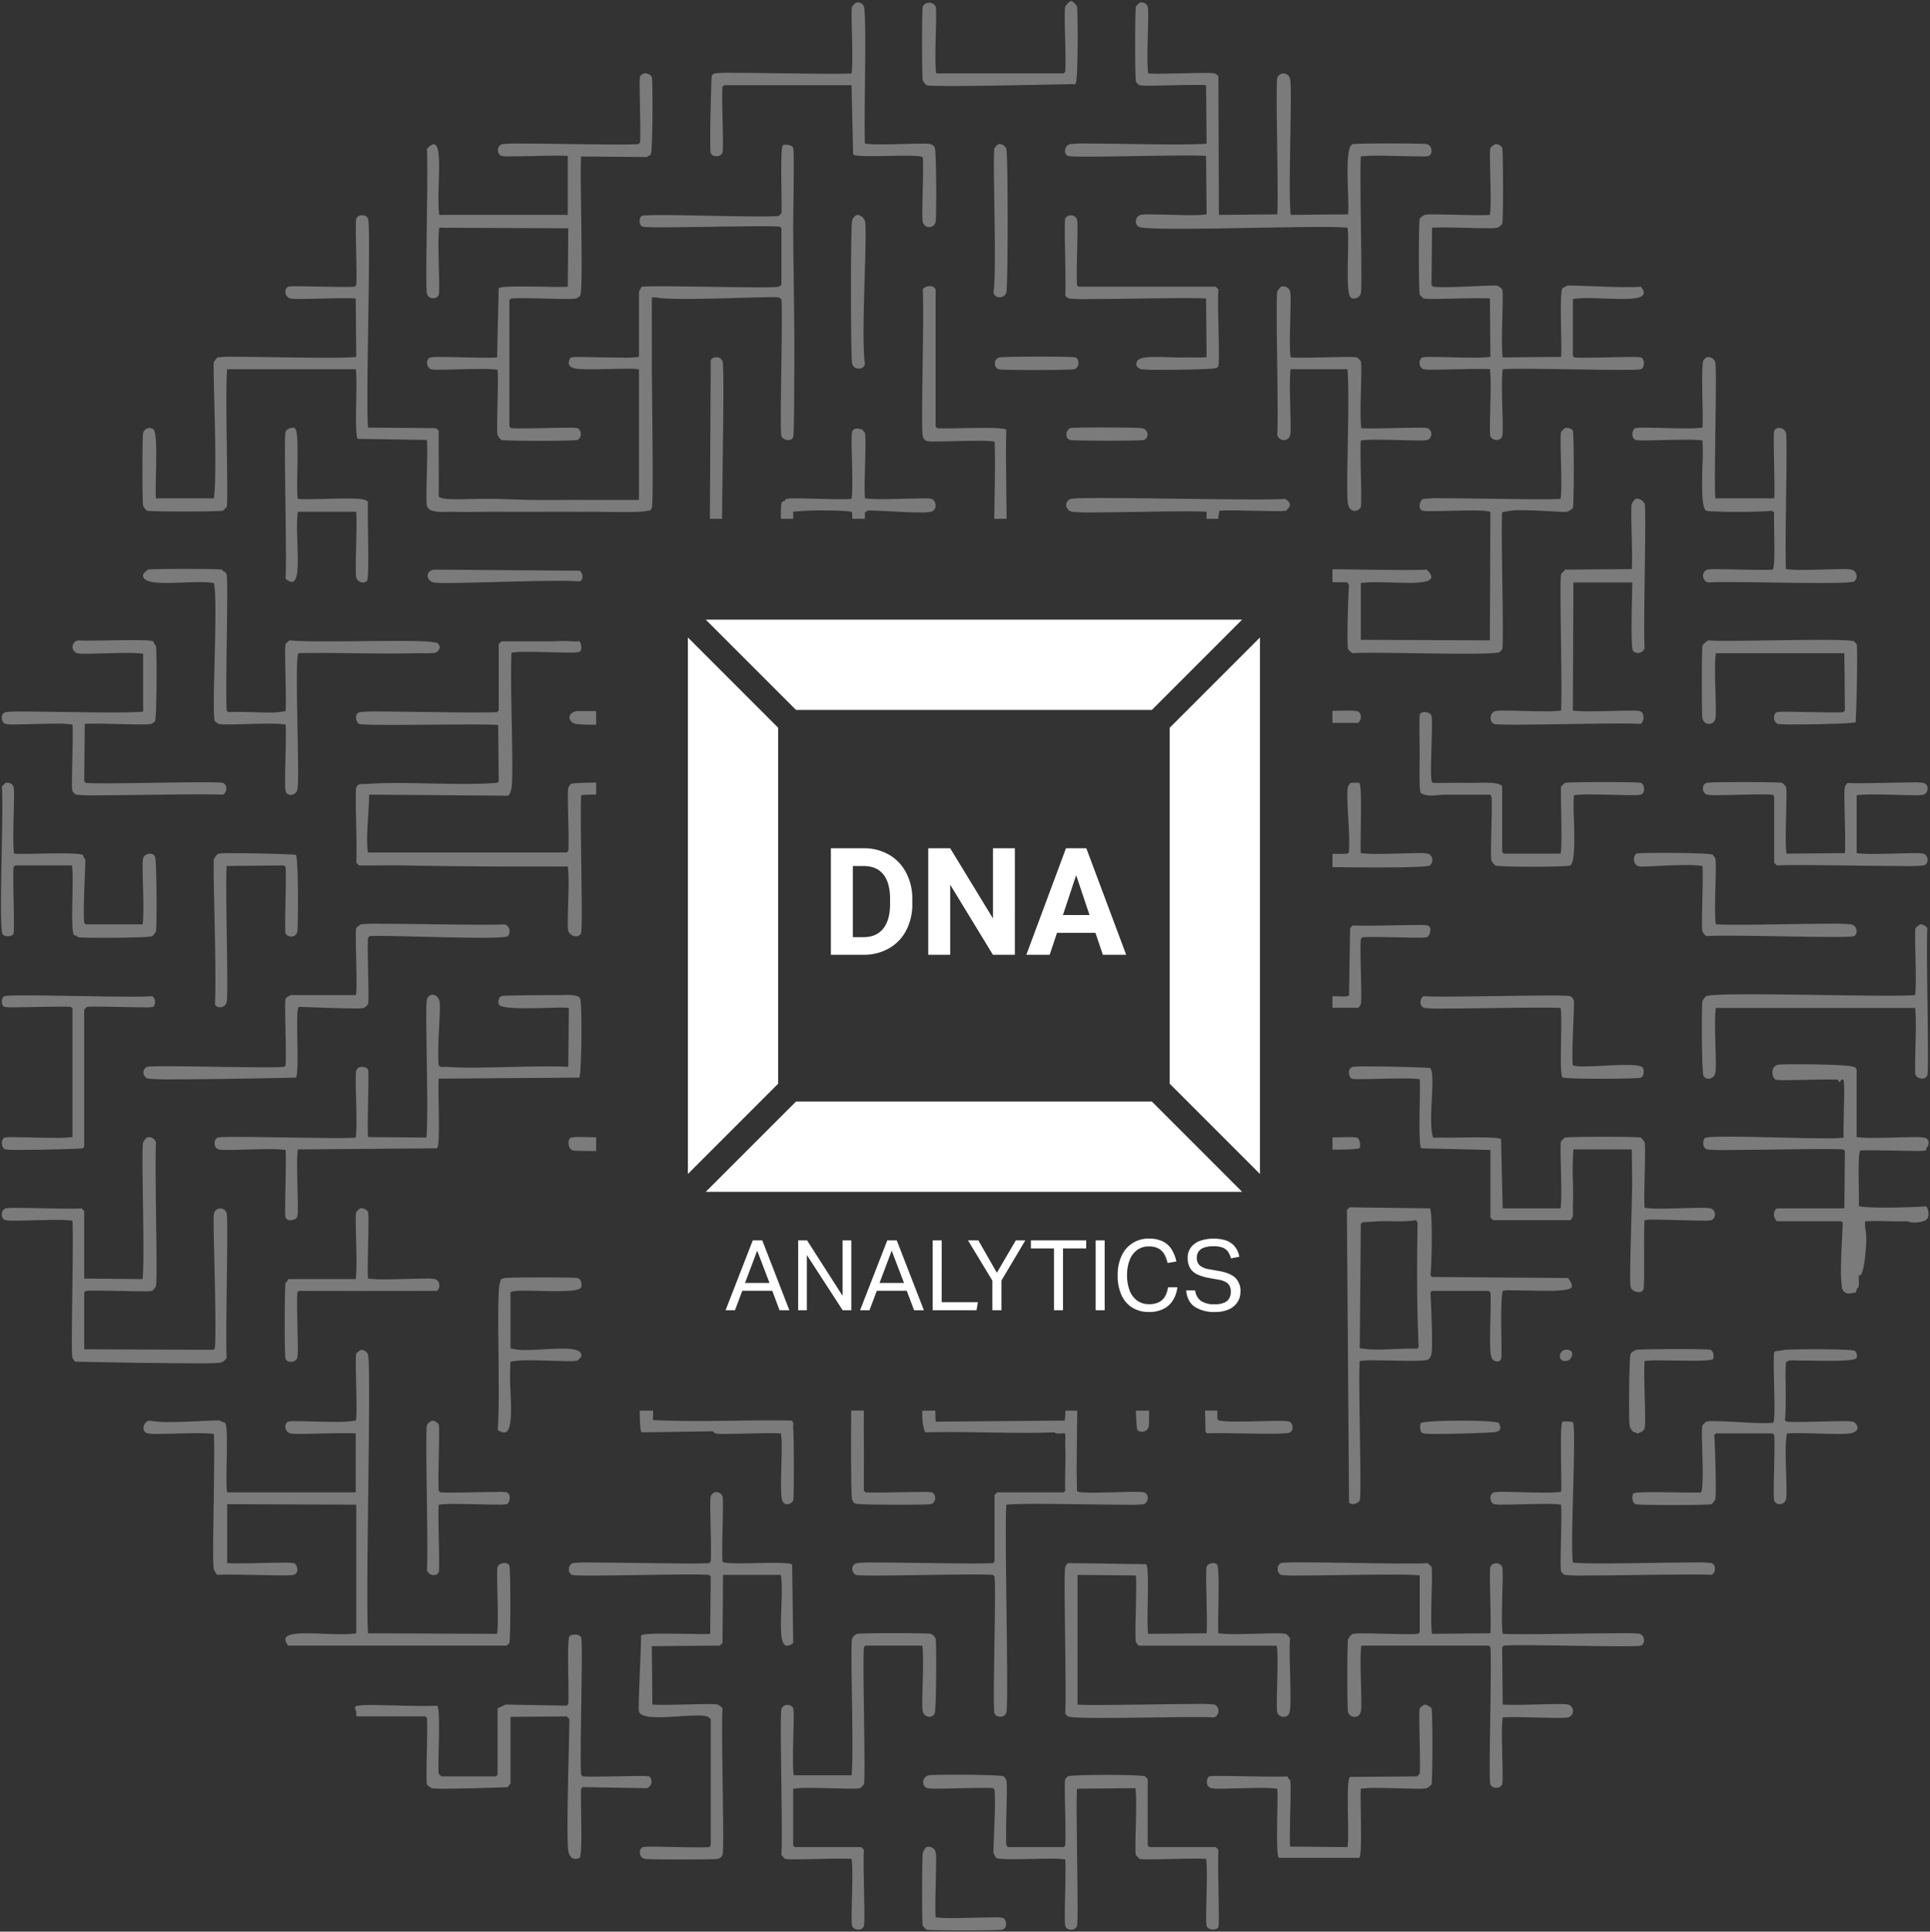 <svg xmlns="http://www.w3.org/2000/svg" width="820.434" height="820.93" viewBox="0 0 820.434 820.93">
  <rect x="0" y="0" width="820.434" height="820.93" fill="#333333" stroke="none"/>
  <g id="Group_98" data-name="Group 98" transform="translate(-3504.829 738.176)" opacity="0.999">
    <path id="Path_234" data-name="Path 234" d="M58.962,35.3H46.237l-3.119,8.275H39.125L50.686,13.881H54.72L66.239,43.572H62.081Zm-6.4-17.05L47.4,31.97H57.8Zm17.424-4.366h3.784l15.1,23.579V13.881h3.7V43.572H88.9L73.683,20.118V43.572h-3.7ZM116.141,35.3H103.416L100.3,43.572H96.305l11.561-29.692H111.9l11.519,29.692H119.26Zm-6.4-17.05L104.581,31.97h10.4Zm17.424-4.366h3.826V40.162h15.387l-.582,3.41h-18.63Zm25.367,17.092L142.174,13.881h4.408l7.86,13.765,8.068-13.765h4.034L156.4,30.93V43.572h-3.868Zm26.2-13.682h-9.814v-3.41h23.5v3.41h-9.856V43.572h-3.826Zm17.715-3.41h3.826V43.572h-3.826ZM205.8,28.768a18.813,18.813,0,0,1,1.747-8.483,12.38,12.38,0,0,1,11.519-7.153,12.94,12.94,0,0,1,6.009,1.227,9.3,9.3,0,0,1,3.7,3.431,16.213,16.213,0,0,1,1.975,5.073l-3.743.624a13.153,13.153,0,0,0-1.414-3.763,6.363,6.363,0,0,0-2.474-2.412,8.423,8.423,0,0,0-4.055-.852A8.222,8.222,0,0,0,214.033,18a9.493,9.493,0,0,0-3.161,4.3,17.576,17.576,0,0,0-1.081,6.425,17.576,17.576,0,0,0,1.081,6.425,9.431,9.431,0,0,0,3.181,4.3,8.314,8.314,0,0,0,5.053,1.539,9.016,9.016,0,0,0,4.387-.915,6.243,6.243,0,0,0,2.516-2.537,11.647,11.647,0,0,0,1.206-3.743h3.951a13.154,13.154,0,0,1-1.767,5.385,10.145,10.145,0,0,1-3.992,3.763,13.288,13.288,0,0,1-6.342,1.372,13.068,13.068,0,0,1-7.049-1.851,12.124,12.124,0,0,1-4.6-5.323A19.685,19.685,0,0,1,205.8,28.768Zm48.114,6.9a5.72,5.72,0,0,0-.416-2.183,4,4,0,0,0-1.58-1.788,8.956,8.956,0,0,0-3.41-1.144l-3.743-.665a21.6,21.6,0,0,1-4.969-1.476,7.056,7.056,0,0,1-3.14-2.641,8.2,8.2,0,0,1-1.081-4.45,7.117,7.117,0,0,1,1.455-4.574,8.632,8.632,0,0,1,3.93-2.724,18.345,18.345,0,0,1,10.479-.25,8.815,8.815,0,0,1,3.2,1.747A8.319,8.319,0,0,1,256.554,18a11.223,11.223,0,0,1,.977,2.828l-3.576.707a8.859,8.859,0,0,0-1.268-2.849,4.96,4.96,0,0,0-2.246-1.726,10.443,10.443,0,0,0-3.847-.582,11.434,11.434,0,0,0-4.263.645,4.525,4.525,0,0,0-2.225,1.726,4.586,4.586,0,0,0-.665,2.454,4.313,4.313,0,0,0,1.185,3.285,8.656,8.656,0,0,0,4.262,1.7l4.159.749q4.616.832,6.778,2.869a7.783,7.783,0,0,1,2.162,5.947,7.968,7.968,0,0,1-1.206,4.3,8.443,8.443,0,0,1-3.618,3.1,13.945,13.945,0,0,1-6.071,1.164,14.928,14.928,0,0,1-8.483-2.183q-3.244-2.183-3.7-7.007h3.826a6.5,6.5,0,0,0,2.474,4.491,10.1,10.1,0,0,0,5.884,1.414,9.567,9.567,0,0,0,4.117-.728,4.333,4.333,0,0,0,2.1-1.954A6,6,0,0,0,253.913,35.671Z" transform="translate(3774.144 -224.905)" fill="#fff"/>
    <g id="Group_43" data-name="Group 43" transform="translate(3797.25 -474.838)">
      <g id="Group_38" data-name="Group 38" transform="translate(0 0)">
        <g id="Group_37" data-name="Group 37" transform="translate(0)">
          <g id="Group_17" data-name="Group 17" transform="translate(0 243.184) rotate(-90)">
            <g id="Group_13" data-name="Group 13" transform="translate(0 0)">
              <g id="Group_11" data-name="Group 11" transform="translate(7.586 0)">
                <path id="Path_11" data-name="Path 11" d="M38.374,38.374H189.639L228.013,0H0Z" fill="#fff"/>
              </g>
              <g id="Group_12" data-name="Group 12" transform="translate(0 7.586)">
                <path id="Path_12" data-name="Path 12" d="M38.374,38.374,0,0V228.013l38.374-38.374Z" fill="#fff"/>
              </g>
            </g>
            <g id="Group_16" data-name="Group 16" transform="translate(7.586 7.586)">
              <g id="Group_14" data-name="Group 14" transform="translate(0 197.224)">
                <path id="Path_13" data-name="Path 13" d="M189.639,0H38.374L0,38.374H228.013Z" transform="translate(0 0)" fill="#fff"/>
              </g>
              <g id="Group_15" data-name="Group 15" transform="translate(197.224 0)">
                <path id="Path_14" data-name="Path 14" d="M38.374,228.013V0L0,38.374V189.639Z" transform="translate(0 0)" fill="#fff"/>
              </g>
            </g>
          </g>
          <path id="Path_229" data-name="Path 229" d="M1.841,24.655V-20.617h13.93a21.155,21.155,0,0,1,10.681,2.69,18.755,18.755,0,0,1,7.354,7.649A23.593,23.593,0,0,1,36.448.993V3.076a23.659,23.659,0,0,1-2.6,11.225,18.594,18.594,0,0,1-7.323,7.618,21.314,21.314,0,0,1-10.665,2.736Zm9.328-37.717V17.162h4.509q5.473,0,8.364-3.576T27,3.356V.962q0-6.9-2.861-10.463t-8.364-3.56ZM80.042,24.655H70.714L52.555-5.132V24.655H43.227V-20.617h9.328l18.19,29.85v-29.85h9.3Zm34.265-9.328H97.952l-3.109,9.328H84.924l16.853-45.273h8.644l16.946,45.273h-9.919ZM100.471,7.772h11.318L106.1-9.175Z" transform="translate(58.947 117.786)" fill="#fff"/>
        </g>
      </g>
    </g>
  </g>
  <path id="Subtraction_1" data-name="Subtraction 1" d="M409.608,819.932c-7.224,0-15.364-.108-16.162-.344a16.633,16.633,0,0,1-1.594-1.594c-.232-.787-.3-8.828-.29-15.476.013-7.106.116-14.711.29-15.5.122-.549,1.043-2.322,1.594-2.506a2.789,2.789,0,0,1,.883-.14,3.234,3.234,0,0,1,1.855.6,2.878,2.878,0,0,1,1.132,1.59c.324,1.219.19,6.987.048,13.094-.135,5.808-.274,11.813-.048,14.69a50.765,50.765,0,0,0,7.09.325c2.851,0,6.065-.071,9.382-.149l.637-.015h.019c2.888-.069,5.616-.133,7.679-.133a17.394,17.394,0,0,1,3.647.2,1.965,1.965,0,0,1,1.112,1,3.432,3.432,0,0,1,.366,1.617,2.368,2.368,0,0,1-1.479,2.389C424.972,819.824,416.833,819.932,409.608,819.932Zm45.3-.329a2.459,2.459,0,0,1-2.5-1.608c-.32-1.156-.188-7.069-.047-13.329.133-5.933.27-12.069.047-14.911a35.676,35.676,0,0,0-6.177-.32c-2.359,0-5.15.055-7.85.109h-.086c-2.731.054-5.554.11-7.994.11-4.362,0-6.669-.186-7.258-.585a19.31,19.31,0,0,1-1.139-2.049c-.071-.468.043-3.241.188-6.751v-.007c.264-6.413.663-16.1.267-20.115l-.683-.683c-1.025-.081-2.5-.121-4.521-.121-2.943,0-6.6.085-9.829.16l-.331.008c-3.364.079-6.542.153-8.986.153a23.142,23.142,0,0,1-4.1-.2,2.487,2.487,0,0,1-1.9-2.526,3.03,3.03,0,0,1,2.352-2.94c.583-.143,5.341-.243,11.571-.243,9.226,0,19.513.219,20.3.7a6.363,6.363,0,0,1,1.139,1.594c.325,1.228.19,6.992.048,13.095v.006c-.135,5.8-.275,11.8-.048,14.684l.683.683h23.674l.683-.683c.209-2.658.081-8.88-.044-14.9-.132-6.372-.256-12.39.044-13.342a8.846,8.846,0,0,1,1.137-1.138c.325-.2,2.219-.359,5.477-.472,2.9-.1,6.742-.157,10.809-.157,7.429,0,15.76.2,16.493.629a2.721,2.721,0,0,1,.591.579,3.593,3.593,0,0,0,.547.56v28.24l.683.683h28.227l1.137,1.138c-.2,2.637-.079,10,.04,17.115.128,7.654.249,14.882-.04,15.679a1.5,1.5,0,0,1-.85.81,3.593,3.593,0,0,1-1.438.28c-1.044,0-2.382-.4-2.719-1.545-.326-1.1-.207-5.89-.069-11.432.162-6.5.346-13.864-.159-17.035-.974-.077-2.443-.115-4.49-.115-2.992,0-6.761.081-10.087.152l-.279.006H497.4c-3.5.075-6.8.146-9.3.146a22.52,22.52,0,0,1-4.054-.191,16.414,16.414,0,0,1-1.595-1.594c-.326-1.1-.207-5.885-.068-11.423.162-6.5.346-13.871-.159-17.044l-24.812.228c-.283,4.392-.112,17.467.053,30.111.18,13.749.35,26.735-.053,28.19A2.459,2.459,0,0,1,454.9,819.6Zm-90.436-.032h0a2.71,2.71,0,0,1-2.661-1.576c-.327-1.1-.208-5.891-.069-11.435.162-6.5.346-13.863-.159-17.033-.974-.077-2.442-.115-4.489-.115-2.992,0-6.761.081-10.086.152l-.281.006h-.035c-3.489.075-6.784.146-9.28.146a22.529,22.529,0,0,1-4.054-.191,3.055,3.055,0,0,1-.729-.708,7.154,7.154,0,0,0-.866-.885c.292-5,.115-18.886-.056-32.318v-.006c-.183-14.4-.356-28.006.056-29.62a2.456,2.456,0,0,1,2.528-1.9,2.546,2.546,0,0,1,2.48,1.444c.313.961.2,5.769.066,11.337-.157,6.615-.335,14.113.161,17.13h24.584c.576-5.406.346-20.55.143-33.912-.183-12.071-.341-22.494.085-24.161a4.085,4.085,0,0,1,2.048-2.049c.784-.2,8.691-.292,15.706-.292s14.922.091,15.707.292a4.1,4.1,0,0,1,2.049,2.049c.188.735.284,7.914.215,16-.061,7.215-.27,15.176-.671,15.882a2.5,2.5,0,0,1-2.206,1.317,2.933,2.933,0,0,1-2.8-2.228c-.346-1.4-.219-6.046-.071-11.422.169-6.171.361-13.164-.156-16.589H367.5l-.683.683c-.3,4.078-.122,17.165.054,29.821.193,13.9.375,27.03-.054,28.48a16.594,16.594,0,0,1-1.592,1.594,18.3,18.3,0,0,1-3.736.208c-2.074,0-4.785-.068-7.655-.139l-.652-.016c-3.283-.082-6.465-.155-9.3-.155a51.432,51.432,0,0,0-7.108.33v24.141l.683.683h28.227l1.137,1.138c-.234,3.106-.09,10.186.048,17.033.147,7.252.285,14.1-.048,15.305A2.238,2.238,0,0,1,364.469,819.57Zm-75.279-29.793c-6.909,0-14.7-.079-15.48-.251a2.618,2.618,0,0,1-2.122-2.539,2.42,2.42,0,0,1,1.213-2.47,21.7,21.7,0,0,1,3.935-.176c2.516,0,5.869.066,9.419.135l.308.006c3.388.066,7.227.141,10.2.141,2.035,0,3.461-.035,4.361-.106l.681-.683V730.086a6.226,6.226,0,0,0-1.593-1.138,17.152,17.152,0,0,0-4.13-.367c-2.247,0-4.913.172-7.735.354l-.245.016c-2.691.173-5.74.369-8.427.369-5.218,0-7.879-.77-8.373-2.422-.278-.929.125-10.786.48-19.483v-.026c.233-5.7.453-11.09.43-12.831.6-.694,5.982-.774,9.976-.774,2.722,0,5.618.043,8.593.091l.591.01h.006c2.583.042,5.023.081,6.907.081,1.618,0,2.694-.03,3.29-.091l.228-24.368-.681-.683c-1.407-.121-4.084-.18-8.184-.18-5.842,0-13.618.118-21.139.233h-.026l-.334.005h-.026c-7.724.117-15.02.227-20.439.227-4.881,0-7.539-.094-8.127-.286a2.426,2.426,0,0,1-1.334-2.469,2.559,2.559,0,0,1,1.79-2.542,61.9,61.9,0,0,1,7.981-.243c5.265,0,12.352.092,19.856.19l.464.006c7.048.092,15.036.2,21.013.2,4.126,0,6.908-.049,8.506-.15l.681-.683c.223-2.819.086-8.859-.047-14.7-.139-6.139-.271-11.938.047-13.084a3.581,3.581,0,0,1,1.594-1.595,2.676,2.676,0,0,1,.666-.079,2.81,2.81,0,0,1,2.748,1.673c.318,1.147.187,6.955.048,13.1v.007c-.132,5.831-.269,11.86-.047,14.674.241.538,2.492.778,7.3.778,2.177,0,4.7-.049,7.133-.1h.089c2.467-.048,5.018-.1,7.275-.1,4.944,0,7.349.241,7.8.782l.455,33.25a4.5,4.5,0,0,1-2.568,1.22,1.594,1.594,0,0,1-1.183-.517c-1.8-1.862-1.551-8.478-1.293-15.483.188-5.092.382-10.357-.193-14.142H306.945l-.228,28.922-1.138,1.139-28.907.228.228,24.823c1.017.08,2.493.119,4.51.119,2.971,0,6.78-.089,9.84-.16l.288-.007c3.38-.079,6.573-.153,9.027-.153a23.1,23.1,0,0,1,4.105.2,6.918,6.918,0,0,1,2.048,1.595c-.335,4.2-.135,18.192.058,31.722v.012c.214,14.973.416,29.116-.059,30.665a3.08,3.08,0,0,1-2.048,1.594C303.891,789.7,296.1,789.777,289.191,789.777Zm-44.977-.267a2.558,2.558,0,0,1-2.029-.973,5.166,5.166,0,0,1-1.024-2.427c-.689-3.91-.182-26.214.188-42.5.132-5.8.246-10.815.268-13.524l-1.139-1.138-23.9.228v28.24l-1.139,1.594c-4.147.222-18.556.666-26.6.666a39.691,39.691,0,0,1-5.727-.211,6.941,6.941,0,0,1-2.048-1.594c-.293-.9-.171-6.938-.042-13.328.122-6.052.249-12.306.042-14.912l-.683-.683h-28a5.079,5.079,0,0,0-1.02-1.4,3.6,3.6,0,0,1-.344-.414,3.446,3.446,0,0,0,.339.409l0,0a5.083,5.083,0,0,1,1.021,1.4,4.466,4.466,0,0,1-.594.048.862.862,0,0,1-.654-.189c-.154-.171-.126-.444-.093-.761a2.445,2.445,0,0,0-.025-.913c-.015-.1-.025-.2-.03-.282,0,.083.014.175.029.276-.111-.395-.226-.719-.328-1-.2-.549-.325-.911-.178-1.165s.538-.4,1.417-.564a37.49,37.49,0,0,1,5.625-.265c3.053,0,6.808.1,10.784.2h.017l.258.007c3.747.1,7.994.208,11.424.208,2.319,0,4.071-.049,5.355-.15,1.063.931.851,10.639.681,18.44v.007c-.1,4.812-.2,8.968,0,10.476l1.137,1.138h23.22l.681-.683V725.532l3.416-1.595,25.949.455.683-.683c.144-2.04.078-6.446.008-11.111-.112-7.516-.239-16.033.447-17.584.2-.453,1.27-.808,2.436-.808,1.356,0,2.317.472,2.572,1.263.464,1.44.266,14.658.057,28.652-.189,12.664-.385,25.754-.057,29.649l.681.683c.837.066,2.231.1,4.261.1,2.964,0,6.834-.069,10.248-.131h.021l.228,0h.028c3.622-.065,7.043-.126,9.575-.126a21.615,21.615,0,0,1,3.865.163,2.7,2.7,0,0,1,1.027,2.044,3.09,3.09,0,0,1-1.936,2.966L247.3,759.01l-.681.683c-.135,1.338-.077,5.3-.011,9.9.122,8.48.274,19.033-.672,19.482A4.064,4.064,0,0,1,244.213,789.51Zm333.158-.439H543.226c-.981-.79-.809-10.955-.671-19.123.08-4.721.149-8.8-.01-10.254a51.379,51.379,0,0,0-7.032-.336c-2.757,0-5.841.077-9.023.163l-.594.016h-.014c-2.791.075-5.428.147-7.485.147a19.8,19.8,0,0,1-3.853-.218,2.471,2.471,0,0,1-1.923-2.418c-.066-1.22.491-2.4,1.014-2.592a26.749,26.749,0,0,1,4.6-.186c3.054,0,7.173.071,11.534.147h.023l.173,0c4.285.074,8.716.15,12.1.15,2.352,0,3.925-.037,4.807-.114a2.888,2.888,0,0,0,.943,1.383c.106.094.182.163.2.211.316,1.12.185,7.041.046,13.311-.132,5.957-.268,12.116-.046,14.93l24.357.228c.4-1.658.314-6.907.223-12.464v-.006c-.126-7.8-.27-16.632.915-17.364l28.454-.228,1.138-1.138c.2-2.577.078-8.712-.043-14.645-.129-6.3-.25-12.24.043-13.139a7.465,7.465,0,0,1,2.048-1.595l.053,0c.606,0,2.693.943,2.906,1.6.259.792.377,8.937.377,16.169s-.118,15.377-.377,16.169a6.927,6.927,0,0,1-2.048,1.594,19.3,19.3,0,0,1-3.82.217c-2.064,0-4.722-.071-7.537-.146h-.011l-.572-.015c-3.191-.085-6.285-.161-9.055-.161a50.619,50.619,0,0,0-7,.334c-.15,1.438-.086,5.456-.012,10.109v.008c.131,8.219.294,18.445-.671,19.26Zm58.289-29.785a2.546,2.546,0,0,1-2.52-1.415c-.467-1.439-.268-14.662-.057-28.662V729.2c.191-12.66.388-25.752.057-29.628l-.683-.683H578.282c-.518,3.425-.326,10.421-.157,16.593v.006c.148,5.373.275,10.013-.071,11.412a2.736,2.736,0,0,1-2.647,2.3,2.944,2.944,0,0,1-2.817-2.3c-.188-.761-.27-8.211-.268-15.257,0-6.808.087-14.487.268-15.26a5.149,5.149,0,0,1,2.047-2.5,22.825,22.825,0,0,1,4.083-.2c2.44,0,5.622.073,8.992.15h.016l.331.008c3.247.074,6.927.159,9.87.159,2.006,0,3.472-.039,4.481-.118.339-.342.339-.342.681-.683V669.053c-1.9-.247-5.979-.367-12.465-.367-5.847,0-12.691.093-20.383.2l-1.051.015c-6.663.1-12.953.19-17.6.19a48.732,48.732,0,0,1-7.462-.271,2.546,2.546,0,0,1-1.413-2.52,2.5,2.5,0,0,1,1.413-2.491c.63-.205,3.481-.305,8.718-.305,5.839,0,14.064.124,22.019.245l.264,0h.014c8.079.122,16.433.247,22.65.247,4.375,0,7.223-.062,8.707-.191a7.127,7.127,0,0,0,.887.869,3.066,3.066,0,0,1,.705.726c.326,1.1.207,5.888.069,11.429-.162,6.5-.346,13.866.159,17.038l24.812-.228c.216-2.749.083-8.938-.045-14.923-.136-6.313-.264-12.274.045-13.317a2.807,2.807,0,0,1,5.008,0c.326,1.1.207,5.884.068,11.421-.162,6.5-.347,13.873.159,17.046,1.623.1,4.439.15,8.607.15,6.038,0,14.082-.1,21.18-.2l.483-.006h.005c7.548-.1,14.678-.19,19.965-.19a62.705,62.705,0,0,1,8.032.243,2.808,2.808,0,0,1,1.8,2.725,2.2,2.2,0,0,1-1.342,2.285c-.588.191-3.245.284-8.123.284-5.44,0-13.107-.116-20.522-.227l-.272,0h-.007c-7.539-.114-15.335-.231-21.162-.231-4.1,0-6.781.059-8.188.179l-.683.683.228,24.367c1.018.08,2.494.119,4.511.119,2.971,0,6.78-.089,9.84-.16l.286-.007h.029c3.37-.078,6.553-.152,9-.152a23.112,23.112,0,0,1,4.106.2,2.825,2.825,0,0,1,0,5.466,23.052,23.052,0,0,1-4.1.2c-2.442,0-5.622-.074-8.989-.152h-.009l-.332-.008c-3.23-.075-6.891-.159-9.834-.159-2.014,0-3.49.039-4.511.12-.5,3.017-.318,10.515-.161,17.13.132,5.568.246,10.376-.066,11.337A2.5,2.5,0,0,1,635.66,759.286ZM468.021,729.614c-9,0-13.736-.218-14.48-.666a2.8,2.8,0,0,1-.59-.578,3.676,3.676,0,0,0-.548-.56c.291-4.82.116-18.836-.054-32.391v-.009c-.183-14.627-.356-28.442.055-30a6.438,6.438,0,0,1,1.139-1.594l33.234.455c.951.79.819,8.713.691,16.375v.005c-.1,5.866-.19,11.407.22,13.226l24.81-.228c.218-2.755.084-8.954-.044-14.949-.135-6.3-.263-12.248.044-13.291s1.663-1.594,2.785-1.594a2.526,2.526,0,0,1,1.541.455c.991.767.815,10.859.673,18.968-.083,4.783-.156,8.911.01,10.411a52.835,52.835,0,0,0,7.125.335c2.813,0,5.948-.077,9.182-.164l.573-.015h.019c2.847-.076,5.537-.148,7.634-.148a20.226,20.226,0,0,1,3.922.22c.932.238,1.518,1.189,1.99,1.952l.06.1c-.344,2.556-.192,8.321-.032,14.425.2,7.779.416,15.823-.424,17.459a2.474,2.474,0,0,1-2.293,1.331,2.8,2.8,0,0,1-2.716-1.786c-.322-1.052-.2-5.849-.068-11.4.161-6.541.342-13.952-.16-17.062H483.589a6.2,6.2,0,0,1-1.139-1.595c-.327-1.236-.191-7.108-.048-13.325.136-5.9.276-12.007.048-14.914l-24.812-.228v55.112c1.469.109,4.181.163,8.292.163,5.862,0,13.653-.108,21.187-.212l.33,0c7.69-.107,14.953-.208,20.354-.208a59.2,59.2,0,0,1,8.112.262,2.938,2.938,0,0,1,1.641,2.615,2.847,2.847,0,0,1-2.1,2.851c-1.253-.12-3.771-.178-7.7-.178-4.9,0-11.346.088-18.172.182l-.905.012C480.891,729.526,473.961,729.614,468.021,729.614Zm-43.184-.567a2.6,2.6,0,0,1-2.481-1.237c-.491-1.435-.282-14.753-.061-28.853.2-12.617.4-25.664.061-29.448l-.683-.683c-1.406-.12-4.081-.179-8.177-.179-5.839,0-13.616.118-21.136.232h-.03l-.259,0c-7.418.112-15.089.228-20.534.228-4.888,0-7.55-.093-8.138-.285a2.871,2.871,0,0,1-1.513-2.693,2.371,2.371,0,0,1,1.97-2.318,62.355,62.355,0,0,1,7.986-.244c5.224,0,12.242.092,19.673.189l.523.007h.023c7.028.092,14.995.2,20.984.2,4.136,0,6.959-.049,8.629-.149l.683-.683V634.892l1.137-1.138h28.227l.683-.684c-.115-3.055-.046-6.178.021-9.2.074-3.338.15-6.789-.021-10.159-.022-.444,0-1.282.025-2.169a15.438,15.438,0,0,0-.025-2.614c-.117-.185-.416-.268-.969-.268-.28,0-.592.02-.923.041l-.042,0c-.3.02-.682.044-1.028.044-1.135,0-1.452-.287-1.591-.5-3.9.143-8.1.213-12.824.213-5.3,0-10.69-.087-15.906-.171h-.077c-5.19-.083-10.557-.17-15.828-.17-3.724,0-7.068.042-10.223.13a3.666,3.666,0,0,1-.635-1.6,1.665,1.665,0,0,0-.048-.221c-.472-1.29-.692-3.649-.691-7.424h5.57c0,1.913.047,3.373.13,4.464a.387.387,0,0,0,.4.236c.063,0,.128-.006.191-.012s.127-.012.183-.012a.5.5,0,0,1,.135.015,31.541,31.541,0,0,0,4.673.22,31.577,31.577,0,0,1-4.671-.22l53.948-.455a32.829,32.829,0,0,0,.293-4.236h5.051c-.015,1.163-.03,2.339-.046,3.522l-.01.728c-.108,8.249-.22,16.775-.2,22.9.038,1.841.084,4.063.148,7.143.4.391,2.567.581,6.638.581,2.881,0,6.436-.093,9.292-.168l.367-.01c3.1-.082,6.023-.159,8.28-.159a20.012,20.012,0,0,1,3.876.212,2.236,2.236,0,0,1,1.576,2.314,2.756,2.756,0,0,1-1.576,2.7,49.706,49.706,0,0,1-7.247.248c-4.43,0-10.437-.082-16.8-.169h-.009l-1.264-.017c-7.21-.1-14.169-.187-20.052-.187-6.671,0-10.967.116-13.132.353-.414,5.844-.168,25.659.071,44.821v.008c.265,21.247.515,41.316-.071,43.534A2.39,2.39,0,0,1,424.837,729.047Zm27.838-121.759c-.058.791-.636.957-1.615.977C452.039,608.246,452.616,608.081,452.675,607.288Zm-3.4.947h0c.2,0,.4.007.581.011Zm-45.843-4.318h0c.706,0,1.43.006,2.154.006C404.776,603.924,404.1,603.922,403.431,603.917Zm-188.448,94.97H122.109c-1.108-1.38-1.456-2.445-1.067-3.256.653-1.361,3.372-1.968,8.817-1.968,2.172,0,4.529.087,7.023.179l.142.005h.007c2.343.086,5,.184,7.417.184a45,45,0,0,0,6.571-.382V638.991l-54.86-.228v25.052c.971.076,2.437.114,4.48.114,3,0,6.774-.081,10.105-.153l.375-.008c3.461-.074,6.73-.144,9.214-.144a22.449,22.449,0,0,1,4.052.191,2.018,2.018,0,0,1,1.161,1.015,3.447,3.447,0,0,1,.415,1.68,2.237,2.237,0,0,1-1.576,2.315,27.529,27.529,0,0,1-4.644.205c-2.858,0-6.613-.076-10.588-.156l-.413-.008c-3.62-.074-8.12-.165-11.551-.165-2.341,0-4.019.041-5.128.125-.552-.18-1.471-1.955-1.592-2.506-.442-2-.257-14.312-.062-27.351v-.009c.183-12.224.373-24.865.061-30.029a51.39,51.39,0,0,0-7.032-.336c-2.757,0-5.841.077-9.022.163l-.594.016h-.013c-2.791.075-5.428.147-7.486.147a19.8,19.8,0,0,1-3.853-.218,2.311,2.311,0,0,1-1.914-2.253,3.282,3.282,0,0,1,.629-1.937,3.331,3.331,0,0,1,1.74-1.275,43.787,43.787,0,0,0,8.848.616c3.742,0,7.944-.167,11.56-.331l2.011-.093c2.744-.128,5.115-.238,6.511-.238a9.217,9.217,0,0,1,1.119.046,2.9,2.9,0,0,1,.354.167,6.765,6.765,0,0,0,1.922.744c.976,1.045.832,8.8.693,16.3-.108,5.819-.209,11.314.217,13.3h54.633V608.7c-1.018-.08-2.495-.12-4.514-.12-2.945,0-6.608.085-9.839.159l-.329.008H136.1c-3.367.078-6.547.152-8.988.152a23.024,23.024,0,0,1-4.094-.2,2.844,2.844,0,0,1-2.108-2.761,2.174,2.174,0,0,1,1.2-2.249,14.146,14.146,0,0,1,3.279-.206c1.8,0,4.2.065,6.737.133l.767.021c2.915.077,6,.153,8.849.153a48.919,48.919,0,0,0,9.049-.556c.526-.688.355-8.291.19-15.644-.137-6.115-.267-11.888.037-12.823a7.078,7.078,0,0,1,2.048-1.595,1.756,1.756,0,0,1,.211-.013,3.179,3.179,0,0,1,2.747,2.063c.766,2.98.438,30.022.091,58.651v.014c-.311,25.67-.632,52.212-.091,59.758l54.86.228c.505-3.172.321-10.539.159-17.039-.138-5.541-.258-10.326.069-11.429.312-1.053,1.736-1.621,2.918-1.621a2.023,2.023,0,0,1,2.089,1.166c.275.8.4,9.065.4,16.4,0,7.586-.122,15.6-.4,16.395a2,2,0,0,1-.508.526,4.462,4.462,0,0,0-.628.613Zm458.456-29.8a67.266,67.266,0,0,1-8.655-.263,3.547,3.547,0,0,1-1.595-1.594c-.318-1.154-.187-7.052-.047-13.3v-.008c.133-5.943.271-12.089.047-14.935a51.453,51.453,0,0,0-7.1-.329c-2.825,0-6.016.073-9.311.155l-.581.015c-2.9.073-5.636.141-7.723.141a18.309,18.309,0,0,1-3.734-.208,2.02,2.02,0,0,1-1.161-1.016,3.447,3.447,0,0,1-.415-1.681,2.236,2.236,0,0,1,1.576-2.313,19.132,19.132,0,0,1,3.827-.215c2.081,0,4.777.069,7.632.142h.012l.627.016c3.271.084,6.441.16,9.258.16a51.7,51.7,0,0,0,7.1-.333c.144-1.387.082-5.49.011-10.24-.128-8.539-.288-19.162.672-19.593a4.819,4.819,0,0,1,1.14-.074,10.918,10.918,0,0,1,3.185.3c.834,1.307.459,15.734.1,29.685v.008c-.338,13.016-.688,26.475-.1,29.975,1.9.246,5.98.367,12.466.367,5.871,0,12.706-.093,20.387-.206l1.051-.015c6.656-.1,12.94-.19,17.581-.19a48.74,48.74,0,0,1,7.471.272,2.291,2.291,0,0,1,1.42,2.142,2.937,2.937,0,0,1-1.42,2.868c-1.622-.11-4.56-.163-8.98-.163-6.329,0-15,.113-22.655.213h-.128C687.089,668.985,679.248,669.088,673.439,669.088Zm-489.529-.183a2.979,2.979,0,0,1-2.842-2.129c.3-5.077.117-18.8-.058-32.074-.187-14.246-.364-27.7.058-29.416.314-1.277,2.32-2.047,2.5-2.049a4.46,4.46,0,0,1,2.5,1.594c.294.9.172,6.945.042,13.344-.122,6.046-.248,12.294-.042,14.895l.683.684c.925.073,2.364.109,4.4.109,2.984,0,6.8-.078,10.174-.146l.317-.006h.011c3.521-.071,6.846-.139,9.345-.139a21.94,21.94,0,0,1,3.982.182,2.136,2.136,0,0,1,1.271,2.228c.012,1.287-.558,2.534-1.271,2.781a17.234,17.234,0,0,1-3.632.2c-2.088,0-4.869-.063-7.814-.13l-.7-.016c-3.4-.077-6.687-.145-9.579-.145a51.54,51.54,0,0,0-7.186.323c-.2,2.542-.078,8.92.041,15.087.127,6.568.247,12.768-.041,13.608A2.238,2.238,0,0,1,183.91,668.905ZM710.99,639.139c-7.228,0-15.368-.117-16.161-.374a2.212,2.212,0,0,1-1.174-1.685,3.575,3.575,0,0,1,.263-2.869c.355-.373,3.113-.546,8.679-.546,2.76,0,5.825.042,8.985.088l.636.009c2.742.04,5.332.078,7.307.078,1.674,0,2.755-.028,3.3-.086.8-3.389.577-11.139.378-17.977-.146-5-.271-9.316.075-10.49a16.466,16.466,0,0,1,1.594-1.594,13.285,13.285,0,0,1,3.113-.227c2.556,0,6.188.193,10.034.4l.474.025c3.55.188,7.969.423,11.2.423a30.83,30.83,0,0,0,3.631-.162l-2.048.455,2.05-.455c.775-.794.59-8.873.411-16.686-.134-5.833-.26-11.342.042-13.148a1.2,1.2,0,0,1,1.123-.668c.082,0,.162,0,.232.009h.008c.073,0,.142.008.208.008a.813.813,0,0,0,.251-.032,6.876,6.876,0,0,1,4.148,2.383,2.016,2.016,0,0,1,.442,1.564,2.015,2.015,0,0,0-.441-1.564,6.88,6.88,0,0,0-4.145-2.382c.177-.053,2.268-.408,2.726-.456.09.036.185.069.283.1-.116-.037-.2-.068-.279-.1,1.332-.14,6.808-.243,12.737-.243,7.817,0,16.409.183,17.08.7a3.148,3.148,0,0,1,.681,2.961c-.375.834-4.142,1.24-11.517,1.24-1.935,0-3.878-.026-5.689-.054l-.865-.013c-1.378-.022-2.568-.04-3.452-.04-.314,0-.571,0-.785.007-.156,0-.326.005-.5.005-.629,0-1.311-.022-1.971-.043l-.064,0c-.679-.022-1.381-.045-2.044-.045a15.7,15.7,0,0,0-1.791.084.631.631,0,0,1-.069,0c-.046,0-.1,0-.138-.008h-.01c-.037,0-.083-.006-.125-.006a.493.493,0,0,0-.114.011,2.129,2.129,0,0,0-1.368.683.991.991,0,0,0-.032.8c.074.307.144.6-.195.791h0c.339-.194.269-.484.195-.791a.993.993,0,0,1,.033-.8,2.127,2.127,0,0,1,1.367-.683c.035.386-.235.428-.5.468-.189.029-.368.056-.416.215a82.03,82.03,0,0,0-.126,8.869v.005c.05,5.758.112,12.923-.329,15.722l.684.683c1.039.081,2.538.121,4.583.121,3.017,0,6.886-.09,9.994-.162h.006l.378-.009c3.4-.078,6.615-.153,9.089-.153a23.662,23.662,0,0,1,4.176.2,2.962,2.962,0,0,1,1.976,2.693c-.067,1.189-1.253,2.012-3.34,2.318a36.463,36.463,0,0,1-4.834.228c-2.409,0-5.224-.085-8.2-.176l-.207-.006h-.005c-2.816-.085-6.007-.181-8.752-.181-1.889,0-3.4.044-4.631.135.431-.591,2.575-.842,4.983-.945-3.034.125-4.608.43-4.984.945-.813,3.409-.582,10.844-.378,17.4.154,4.955.287,9.233-.078,10.608a2.707,2.707,0,0,1-2.684,2.037,2.311,2.311,0,0,1-2.324-1.582c-.306-1.036-.179-6.886-.045-13.08.128-5.892.26-11.98.045-14.7l-.681-.683H728.975l-.683.683c.424,4.683.938,25.5.456,27.329a7.006,7.006,0,0,1-1.595,2.05C726.359,639.021,718.219,639.139,710.99,639.139ZM726.43,608.5l-2.694,1.8v23.229l-.2.049-.1.025.3-.074V610.3Zm9.075-2.946a23.312,23.312,0,0,0-5.878.6c-1.726.474-2.759,1.235-3.158,2.324.4-1.09,1.433-1.85,3.158-2.324A23.336,23.336,0,0,1,735.505,605.554Zm37.3,2.183h0c.441.007.884.016,1.326.024l.232,0,.691.013-.691-.013-.231,0Zm-.449-.363h0c.248,0,.5.005.765.007C772.873,607.381,772.614,607.379,772.355,607.375Zm8.854-.079h.346l-.516,0h.169Zm-14.9-.872h0c.316.018,1.349.247,2.349.469.587.13,1.154.256,1.576.34-.42-.084-.984-.209-1.569-.339C767.659,606.673,766.624,606.443,766.306,606.425Zm-10.357-5.006c.265,2.585,1.7,2.8,2.71,2.947a1.759,1.759,0,0,1,.816.237.6.6,0,0,1,.252.45c0,.277-.275.5-.406.613-.045.038-.075.062-.075.072l0,0c0-.013.029-.038.073-.074.132-.109.4-.336.406-.614a.6.6,0,0,0-.251-.45,1.758,1.758,0,0,0-.816-.237C757.652,604.217,756.215,604,755.949,601.419Zm-.187-15.939h0c-.656.729-1.123,2.751-1.25,5.409a18.772,18.772,0,0,0,.6,6.389c.26.724.579,1.12.95,1.175-.371-.056-.69-.452-.95-1.175a18.775,18.775,0,0,1-.6-6.389c.127-2.658.594-4.68,1.25-5.409Zm.208-2.525c0,.518.02,1.113.058,1.771C755.99,584.057,755.971,583.461,755.97,582.955Zm1.485-3.264c.065.032.128.067.187.1l.125.075.008,0c.055.033.1.064.149.088-.045-.024-.1-.055-.15-.089l-.131-.079C757.586,579.759,757.522,579.724,757.455,579.691Zm12.719-4.012c-1.071.27-1.58.489-1.6.69-.015.137.2.245.4.349.185.094.359.183.344.283-.022.149-.461.3-1.408.488.947-.186,1.386-.339,1.408-.488.015-.1-.159-.19-.344-.283-.205-.1-.417-.212-.4-.349.022-.2.547-.424,1.6-.689Zm-1.251-1.383h0a2.24,2.24,0,0,1,1.209,1.255A2.243,2.243,0,0,0,768.923,574.3Zm-10.291-1.018h0a14.016,14.016,0,0,0,3.966.4A13.994,13.994,0,0,1,758.632,573.279ZM382.322,639c-6.934,0-14.972-.088-16.421-.236-.331-.034-.662-.043-.983-.052-1.4-.04-2.6-.074-3.115-2-.454-1.713-.516-20.75-.382-37.714h5.374c-.014,4.574-.025,9.951.017,15.168.027,3.318.015,6.678,0,9.929-.01,2.938-.021,5.976,0,8.973l.683.683c.836.054,2.143.081,3.995.081,2.865,0,6.578-.064,10.169-.125l.122,0c3.663-.063,7.124-.123,9.754-.123a25.263,25.263,0,0,1,4.187.169,2.452,2.452,0,0,1,1.376,2.531,2.506,2.506,0,0,1-1.832,2.479C394.563,638.937,388.119,639,382.322,639Zm-17.169-1.179a1.007,1.007,0,0,1,.525.112,1.019,1.019,0,0,0-.532-.113h.007Zm-1.135-25.889h0a1.948,1.948,0,0,0,.255.388A1.921,1.921,0,0,1,364.018,611.931ZM334.2,638.8a2.181,2.181,0,0,1-1.989-1.4c-.806-1.607-.64-8.369-.48-14.908.138-5.609.28-11.408-.2-13.786-1.027-.081-2.509-.12-4.527-.12-2.976,0-6.772.089-9.821.161l-.372.009c-3.348.078-6.507.152-8.938.152a23.227,23.227,0,0,1-4.112-.2,3.615,3.615,0,0,1-1.138-.911l-30.274.455c-.495-.235-.775-3.346-.832-9.247h5.723l-.11,4.009c5.584.279,11.561.41,18.81.41,5.171,0,10.438-.067,15.53-.132h.009c5.086-.065,10.346-.132,15.515-.132,3.291,0,6.264.027,9.091.081.8.549.746,1.334.693,2.166a6.22,6.22,0,0,0-.01,1.022c.308,3.005.43,29.292,0,30.745A2.972,2.972,0,0,1,334.2,638.8Zm1.625-34.023c.051.126.095.256.139.384s.09.262.141.391c-.052-.129-.1-.26-.141-.391S335.878,604.9,335.828,604.774ZM574.61,638.719a1.944,1.944,0,0,1-1.564-.639l-.911-124.345,1.139-1.139,34.143.455c.77.618.813,9.472.8,13.249-.029,6.566-.284,13.393-.569,15.218l.683.683,57.82.456c1.335,1.8,1.845,3.036,1.56,3.783-.274.72-1.251.922-2.195,1.118-.156.032-.317.066-.473.1.97-.223,1.487-.5,1.726-.915-.241.422-.767.7-1.758.922l-.038.008a46.386,46.386,0,0,1-7.893.4c-2.437,0-5.113-.044-7.87-.094l-.545-.01c-2.394-.043-4.655-.084-6.447-.084a14.366,14.366,0,0,0-3.839.232c-.8,3.463-.674,12.514-.573,19.787.066,4.715.118,8.438-.11,9.136a1.733,1.733,0,0,1-1.709,1.087,2.633,2.633,0,0,1-2.388-1.77c-.8-1.893-.619-9.551-.458-16.307.112-4.679.217-9.094,0-11.249l-.683-.683H608.328l-.681.683c.321,5.5,1.092,22.091.454,25.962a3.743,3.743,0,0,1-1.364,2.5c-.643.4-2.935.588-7.212.588-2.4,0-5.2-.057-7.9-.112h-.035c-2.688-.055-5.464-.112-7.818-.112a36.21,36.21,0,0,0-6.171.321c-.337,3.931-.136,17.229.057,30.089v.009c.214,14.22.417,27.652-.057,29.113C577.34,637.966,575.887,638.719,574.61,638.719Zm-1.564-2.46h0A8.438,8.438,0,0,0,574.4,638.1,8.479,8.479,0,0,1,573.047,636.259Zm3.413-.683h0c.131.668.254,1.007.367,1.007C576.713,636.583,576.59,636.243,576.46,635.577Zm.236-10.861c0,.187.005.376.005.562C576.7,625.091,576.7,624.9,576.7,624.715Zm-.013-1.011h0c0,.26,0,.526.008.782v.01c0-.247-.008-.526-.008-.793Zm-.071-26.464h0c0,3.169.036,6.393.071,9.51v.015c.034,3.148.07,6.4.07,9.6,0-3.2-.036-6.456-.07-9.6v-.015c-.034-3.117-.07-6.34-.071-9.51Zm.5,1.475c.063,3.224.129,6.551.136,9.832-.007-3.279-.072-6.605-.135-9.827v-.009h0c-.121-6.142-.246-12.494.034-18.7a2.711,2.711,0,0,0-.289-1.475,2.709,2.709,0,0,1,.288,1.475c-.278,6.211-.154,12.56-.033,18.7v.008Zm56.942-22.351h0c.086.625.783.935,1.472.978C634.835,577.3,634.138,576.988,634.052,576.365Zm-.341-14.265h0c.085,3.559.17,7.146.34,14.264l-.34-14.264Zm-57.1,5.432a9.758,9.758,0,0,1-.935,2.127,4.914,4.914,0,0,0-.809,3.288,21.531,21.531,0,0,0,3.848.559,21.56,21.56,0,0,1-3.848-.559,4.927,4.927,0,0,1,.81-3.288A9.778,9.778,0,0,0,576.613,567.532Zm9.13-49.012v0l-7,.452-.683.683-.455,52.835a46.806,46.806,0,0,0,7.774.566c2.242,0,4.523-.1,6.73-.2h.043c2.21-.1,4.5-.2,6.752-.2,1.09,0,2.091.024,3.058.072l.683-.683c-.888-19.273-.71-38.36-.455-52.835l-.684-1.139a43.078,43.078,0,0,1-7.164.472c-.693,0-1.4-.006-2.08-.012l-.542,0,.89-.115c.633-.083,1.373-.179,2.163-.278-.787.1-1.525.194-2.157.277l-.014,0-.885.115-1.16-.011h-.007c-.809-.008-1.646-.017-2.48-.017s-1.588.009-2.271.027Zm-9.194-.558h0a26.791,26.791,0,0,1,.6,8.3,178.32,178.32,0,0,0-.058,18.9c.182,5.606.37,11.4.058,17.078-.029.52-.039.979-.048,1.422-.013.614-.026,1.192-.088,1.8.062-.609.075-1.185.088-1.795.01-.45.02-.91.049-1.432.311-5.672.123-11.466-.058-17.068a178.393,178.393,0,0,1,.058-18.914A26.827,26.827,0,0,0,576.548,517.961Zm29.569,38.991c-.105.334-.207.764-.312,1.211l-.027.113c-.2.854-.447,1.912-.752,1.962.3-.049.542-1.064.753-1.961l.023-.1C605.91,557.723,606.012,557.288,606.118,556.951ZM575.671,514.91c-1.218,1.112-1.22,2.714-1.221,4.128,0,.461,0,.894-.039,1.3a141.724,141.724,0,0,0-.181,17.682v.013c.076,2.468.155,5.02.181,7.584a29.636,29.636,0,0,1-.732,6.428,29.667,29.667,0,0,0,.734-6.428c-.026-2.561-.105-5.11-.182-7.575a141.587,141.587,0,0,1,.182-17.7c.038-.41.038-.842.039-1.3,0-1.415,0-3.018,1.22-4.13h0Zm32.2,32.758-.681.684C607.533,548.01,607.533,548.01,607.873,547.668Zm48.813.159h0c.939.018,1.75.032,2.479.04C658.34,547.859,657.529,547.845,656.686,547.827Zm7.963-.1c-.276.038-.629.068-1.061.091C664.02,547.8,664.372,547.769,664.649,547.731Zm-13.609-.043h0l.843.021.851.022-.851-.022Zm-12.233-.076q-.318.015-.6.035Q638.491,547.628,638.808,547.613Zm-29.8-2.449h0a.836.836,0,0,1-.012.323,2.27,2.27,0,0,0,.153,1.452,2.271,2.271,0,0,1-.152-1.448A.877.877,0,0,0,609.013,545.164Zm57.59-.684c.367,1.145.42,1.777.184,2.228C667.023,546.257,666.97,545.625,666.6,544.48Zm-54.505.051h0l-.434.019Zm2.56-.069c-.869,0-1.629.029-2.274.057l-.229.01.231-.01C613.03,544.492,613.791,544.462,614.658,544.462Zm41,.035-1.666,0,1.622,0Zm.026,0h0l.9,0h.061c2.972-.007,6.046-.015,9.075-.015-3.03,0-6.1.008-9.078.015h-.061Zm-75.839-26.077c-2.082,0-2.121.536-2.371,4.008-.033.454-.068.95-.113,1.5.044-.552.08-1.048.113-1.5C577.724,518.958,577.762,518.424,579.844,518.421Zm26.892-1.04h0a53.429,53.429,0,0,1,.207,6.083A58.815,58.815,0,0,0,606.736,517.38Zm-.935,5.087a2.54,2.54,0,0,1-.27.691A2.5,2.5,0,0,0,605.8,522.467Zm.277-6.343h0a.108.108,0,0,0-.078.037c-.347.359-.251,3.219-.194,4.928.024.711.041,1.225.019,1.3a13.021,13.021,0,0,0-.018-1.312c-.057-1.707-.151-4.557.194-4.916a.108.108,0,0,1,.078-.038Zm-25.289,2.319h0c.184.006.381.014.589.023Zm16.909-.655-.46.048Zm.831-4.559h0c-1.957,0-4.237.026-6.568.071,2.334-.045,4.615-.071,6.569-.071Zm11.831,95.685a38.411,38.411,0,0,1-5.674-.212,1.739,1.739,0,0,1-1.184-1.134,5.3,5.3,0,0,1,.048-3.193c.456-.718,8.916-1.093,17.037-1.093,7.791,0,15.821.338,16.2,1.093.6,1.2.723,2.088.381,2.7-.48.86-1.858,1.056-3.112,1.172-.033,0-.067,0-.1,0s-.09,0-.135,0-.084,0-.125,0-.064,0-.091,0c-.2.013-.487.026-.839.038.352-.012.636-.025.839-.038C630.323,608.524,617.754,608.915,610.361,608.915Zm-.591-3.152c-3.783,0-5.562.134-5.766.434.2-.3,1.982-.433,5.761-.433,1.933,0,4.122.033,6.44.068l.135,0c2.3.035,4.682.07,6.815.07h0c-2.159,0-4.632-.038-6.815-.071l-.132,0C613.89,605.8,611.7,605.763,609.77,605.763Zm23.876-1.574a5.59,5.59,0,0,0-3.105,1.062A5.6,5.6,0,0,1,633.646,604.189Zm-95.182,4.65c-3.3,0-6.982-.059-11.108-.13l-.566-.01c-3.573-.062-6.948-.12-9.6-.12-2.169,0-3.629.04-4.465.122l-.683-.683c-.018-1.07-.049-2.706-.087-4.778l0-.2c-.023-1.214-.048-2.57-.075-4.04h5.2l-.029,3.553.683.683a51.485,51.485,0,0,0,8.139.412c2.727,0,5.672-.058,8.963-.127l.467-.01h.006c2.839-.06,5.52-.117,7.686-.117a19.694,19.694,0,0,1,4.786.3,2.751,2.751,0,0,1,1.26,2.287,2.282,2.282,0,0,1-1,2.248l-.033.02h0C547.3,608.652,544.269,608.839,538.464,608.839Zm4.931-.719c-3.316,0-7.838.088-11.827.165l-.348.007c-1.7.033-3.369.064-4.945.091,1.577-.026,3.243-.058,4.947-.091l.351-.007h.012c4.2-.081,8.55-.164,11.817-.164.93,0,1.72.007,2.391.02C545.121,608.127,544.318,608.12,543.395,608.12Zm3.474-3.972h0c.921.3,1.5,1.763,1.508,2.963C548.365,605.913,547.791,604.448,546.869,604.148Zm-21.668-.1h0c1.437.031,2.937.067,4.608.108C528.049,604.116,526.585,604.081,525.2,604.05Zm-5.443-.078h.487l-.7,0h.208Zm175.987,4.7a1.544,1.544,0,0,1-.578-.185c-.146-.064-.328-.143-.565-.236a.882.882,0,0,0-.321-.071c-.139-.007-.224-.011-.589-.385a4.443,4.443,0,0,1-1.366-2.506c-.207-1.341-.259-9.046-.191-15.719.069-6.7.275-14.1.646-14.8a5.272,5.272,0,0,1,2.5-1.595c.842-.186,9.8-.311,17.646-.311,8.019,0,13.166.116,13.767.311a1.778,1.778,0,0,1,1.005,1.07,3.957,3.957,0,0,1,.134,2.8c-.25.526-2.959.76-8.784.76-2.321,0-4.934-.037-7.239-.069l-.15,0c-2.444-.034-4.752-.067-6.81-.067a36.784,36.784,0,0,0-6.154.288c-.255,3.342-.1,9.29.054,15.042v.007c.16,6.069.311,11.8-.054,13.646a4.831,4.831,0,0,1-.735.941c-.069.078-.13.146-.176.2,0-.185-.007-.4-.009-.621,0,.228,0,.441.009.621-.034.038-.679.354-.911.455l-.36.158-.013.006A2.128,2.128,0,0,1,695.744,608.668Zm-1.29-10.025c.1,2.111.171,3.915.174,5.118C694.625,602.553,694.549,600.751,694.454,598.643ZM695.749,575h-.009c-1.773.462-1.856,8.148-1.618,15.648-.238-7.5-.154-15.186,1.619-15.648h.008Zm2.051.711c.191.458.286,2.733.289,6.946C698.086,578.44,697.992,576.165,697.8,575.706Zm-.654-.292h0c.263.091.456.165.559.213C697.6,575.581,697.413,575.508,697.145,575.414Zm-483.333,32.9a4.826,4.826,0,0,1-2.7-1.2c.634-5.311.5-18.99.378-32.219-.135-14.166-.262-27.546.533-29.954a5.647,5.647,0,0,0,.2-.827c.132-.728.192-1.06,1.852-1.45.786-.185,8.69-.281,16.091-.281,6.366,0,14.08.074,14.866.281a2.2,2.2,0,0,1,1.383,1.129,3.622,3.622,0,0,1,.211,2.742c-.505,1.506-5.886,1.7-10.517,1.7-2.311,0-4.859-.058-6.906-.1l-.258-.006c-2.23-.051-4.337-.1-6.193-.1-4.025,0-5.929.243-6.173.787v23.684a22,22,0,0,0,6.678.732c2.447,0,5.153-.149,7.769-.292l.073,0c2.58-.141,5.247-.287,7.561-.287,4.318,0,6.748.531,7.647,1.671a2.044,2.044,0,0,1,.32,1.825,15.314,15.314,0,0,1-1.594,1.594,16.127,16.127,0,0,1-3.543.223c-1.891,0-4.349-.071-6.951-.147l-.679-.02c-2.911-.084-5.986-.167-8.767-.167a42.385,42.385,0,0,0-8.515.566,102.263,102.263,0,0,0,.018,12.649c.144,3.653.293,7.427.151,10.455-.159,3.388-.676,5.491-1.579,6.432A1.821,1.821,0,0,1,213.812,608.313Zm1.853-35.82h0c.562,1.276,4.008,1.567,6.289,1.76.5.042.93.079,1.25.12-.32-.041-.752-.077-1.248-.119C219.672,574.06,216.227,573.769,215.665,572.493Zm25.654-29.056h0a10.158,10.158,0,0,1,1.435.132,2.393,2.393,0,0,1,.974.932,2.35,2.35,0,0,0-.974-.932A10.268,10.268,0,0,0,241.319,543.436Zm-13.362-.331h0c.46,0,.924.011,1.387.018C228.841,543.116,228.338,543.11,227.957,543.105Zm-8.047-.06c-1.993,0-3.273.017-3.8.05C216.641,543.061,217.956,543.045,219.91,543.045Zm265.074,64.907a2.562,2.562,0,0,1-1.853-.616c-.293-.368-.531-3.251-.689-8.336h5.618c-.005,3.925-.058,6.318-.148,6.741A2.822,2.822,0,0,1,484.984,607.952ZM82.5,578.9c-16.091,0-44.5-.539-50.99-.718a6.312,6.312,0,0,1-1.139-1.594c-.4-1.507-.231-14.314-.054-27.874v-.011c.165-12.641.336-25.712.054-30.416a51.688,51.688,0,0,0-7.1-.333c-2.817,0-5.986.076-9.257.16l-.557.014c-2.89.075-5.616.145-7.716.145a19.177,19.177,0,0,1-3.828-.214,2.236,2.236,0,0,1-1.576-2.314,2.756,2.756,0,0,1,1.576-2.7,26.968,26.968,0,0,1,4.588-.2c2.87,0,6.679.074,10.711.152h.009l.351.007c3.858.075,8.23.159,11.623.159,2.329,0,3.978-.039,5.04-.12l1.139,1.138v28.7l24.81.228c.57-5.3.344-20.546.145-34-.179-12.077-.334-22.506.083-24.076a7.012,7.012,0,0,1,1.595-2.05,2.981,2.981,0,0,1,3.869,2.05c-.286,4.78-.113,18.491.054,31.749v.008c.18,14.272.35,27.752-.054,29.276a6.929,6.929,0,0,1-1.594,2.05,21.9,21.9,0,0,1-3.961.18c-2.5,0-5.825-.067-9.349-.139h-.012l-.322-.006H50.64c-3.371-.068-7.192-.145-10.157-.145-2.045,0-3.49.036-4.419.11l-.681.683v24.14l54.859.228.683-.683c.491-6.438.091-23.42-.231-37.065v-.005c-.231-9.81-.431-18.283-.225-19.864a2.8,2.8,0,0,1,5.464-.456c.411,1.611.238,15.113.056,29.407v.015c-.17,13.321-.346,27.1-.055,32.068a5.163,5.163,0,0,1-2.5,2.049A107.512,107.512,0,0,1,82.5,578.9Zm40.734-.671a2.247,2.247,0,0,1-2.267-1.186c-.264-.77-.372-8.671-.361-16.16.01-7.441.137-15.387.361-16.179.014-.048.09-.117.2-.212a2.887,2.887,0,0,0,.942-1.382h28.68c.506-3.173.322-10.542.159-17.043-.138-5.541-.258-10.323.068-11.425a16.179,16.179,0,0,1,1.594-1.594,1.934,1.934,0,0,1,.506-.062c1.1,0,2.637.738,2.908,1.656.31,1.044.181,7.012.046,13.331-.128,5.979-.261,12.162-.046,14.909a52.315,52.315,0,0,0,7.108.334c2.823,0,5.972-.077,9.22-.163l.583-.015c2.86-.075,5.561-.146,7.659-.146a19.759,19.759,0,0,1,3.885.218,2.5,2.5,0,0,1,1.777,1.958,3.16,3.16,0,0,1-.866,3.053l-11.372.013h-.15c-8.053.01-16.379.02-24.565.02-8.419,0-15.825-.011-22.642-.033l-.681.683c-.223,2.82-.086,8.865.046,14.711v.005c.139,6.131.27,11.922-.046,13.067A2.7,2.7,0,0,1,123.238,578.233Zm541.756-.3a3.375,3.375,0,0,1-1.124-.2,1.833,1.833,0,0,1-1.162-2.061,2.73,2.73,0,0,1,2.073-2.493,5.556,5.556,0,0,1,.8-.061,2.425,2.425,0,0,1,1.951.744,1.97,1.97,0,0,1,.354,1.664A3.007,3.007,0,0,1,664.994,577.931Zm120.547-28.707a2.772,2.772,0,0,1-2.619-1.556,2.4,2.4,0,0,1-.413-1.495,4.349,4.349,0,0,0-.042-.782c-.616-4.175-.145-13.634.2-20.541v-.01c.11-2.213.205-4.125.256-5.639l-.681-.683H754.924a1.463,1.463,0,0,1-.532-.648c-.048-.089-.1-.18-.15-.263a3.723,3.723,0,0,1-.484-2.771,2.761,2.761,0,0,1,1.165-1.784H783.6l.228-24.368-.683-.684c-1.679-.1-4.511-.15-8.659-.15-5.967,0-13.935.1-20.965.2h-.019l-.525.007h-.01c-7.431.1-14.45.19-19.662.19a62.315,62.315,0,0,1-7.978-.244,2.157,2.157,0,0,1-1.59-1.808,4.191,4.191,0,0,1,.453-2.974c.55-.437,3.85-.649,10.089-.649,5.9,0,13.556.182,20.958.358l.313.007c7.569.18,14.718.351,20.1.351a60.4,60.4,0,0,0,7.726-.3c-.215-1.279-.106-5.887.01-10.766.156-6.59.318-13.4-.238-13.83a.675.675,0,0,0-.406-.16c-.44,0-.727.609-.865.9-.046.1-.079.167-.1.169a1.289,1.289,0,0,1-.148.009c-.479,0-.534-.329-.578-.593-.028-.169-.052-.316-.184-.327-.838-.07-2.186-.1-4.122-.1-2.8,0-6.393.072-9.567.135l-.307.006c-3.322.066-6.459.129-8.8.129a19.28,19.28,0,0,1-3.612-.165c-.722-.264-1.5-1.809-1.43-3.4a3.022,3.022,0,0,1,2.341-2.972c.5-.133,3.875-.219,8.593-.219,8.621,0,21.994.3,23.5,1.13a.141.141,0,0,0,.07.015.634.634,0,0,0,.092-.01l.014,0a.849.849,0,0,1,.131-.012c.218,0,.564.119,1.059,1.147v28.695a54.491,54.491,0,0,0,7.194.34c2.793,0,5.789-.077,9.133-.17l.5-.014c2.865-.081,5.57-.157,7.722-.157a22.8,22.8,0,0,1,4.13.229,2.164,2.164,0,0,1,1.936,2.12v.075a3.721,3.721,0,0,1-1.027,2.361h0c-.026.028-.016.114,0,.222.026.233.064.585-.223.689a21.111,21.111,0,0,1-3.834.169c-2.463,0-5.769-.063-9.269-.129l-.351-.007c-3.334-.064-7.114-.136-10.054-.136-2.006,0-3.4.034-4.262.1-.9.589-.773,9.165-.672,16.056v.007c.05,3.406.093,6.348-.012,7.394.332.7,7.362.8,11.523.8,6.743,0,14.971-.279,16.932-.573.406.111,1.078,1.379,1.138,2.732h-.455a3.878,3.878,0,0,1-1.592,3.189,3.877,3.877,0,0,0,1.594-3.189h.454a4.025,4.025,0,0,1-.435,2.494,3.455,3.455,0,0,1-1.841,1.15h-6.828c-1.014.034-2.09.05-3.288.05-1.711,0-3.454-.034-5.14-.067h-.024c-1.677-.033-3.411-.067-5.133-.067-1.54,0-2.905.028-4.172.084a11.438,11.438,0,0,0,.136,3.647,24.324,24.324,0,0,1,.319,4.324c-.041,1.546-.246,5.393-.73,8.89a28.2,28.2,0,0,1-.879,4.359c-.388,1.234-.821,1.86-1.286,1.86a.621.621,0,0,1-.291-.079,17.569,17.569,0,0,0,.014,2.306c.083,1.655.154,3.084-.925,3.387a.6.6,0,0,0,0,.225.558.558,0,0,1,0,.23c-.379,1.25-.421,1.251-.935,1.264a4.221,4.221,0,0,0-.882.1v0l0,0A6.872,6.872,0,0,1,785.541,549.224Zm2.845-2.239a3.782,3.782,0,0,1-1.632,1.136A3.77,3.77,0,0,0,788.386,546.985Zm.5-20.07h0c.182,4.611.014,18.6-.5,20.07.52-1.464.688-15.457.5-20.07Zm-.5-8.168h0c.744,2.838,1.078,10.59,1.08,17.02C789.463,529.341,789.131,521.591,788.386,518.747Zm1.834-.27c.4,0,.816.011,1.136.022l.217.006h.01l.107,0-.12,0-.214-.006c-.333-.01-.769-.022-1.186-.022h.049Zm-9.878-.4h0c6.5.119,11.938.2,16.521.258-4.592-.053-10.03-.139-16.522-.259Zm36.542.067c-.483.068-1.292.122-2.422.163C815.592,518.268,816.4,518.214,816.885,518.146Zm-11.517-5.156-.339.008-.824.02.825-.02Zm5.279-.121h0c-1.223.022-2.533.052-3.91.086,1.38-.034,2.691-.065,3.91-.086Zm-9.078-25.061-1.19.019Zm2.388-.039-.645.011.43-.007Zm-48.212-30.175h0c.668.044,1.7.065,3.158.065C757.437,457.661,756.4,457.638,755.745,457.594Zm31.5-4.648c-.4.026-.882.047-1.436.064C786.36,452.994,786.837,452.973,787.244,452.947Zm-19.437-.116h0c.955.017,1.929.035,2.91.055Zm-71.64,95.821c-1.368,0-3.052-.811-3.388-2.122-.438-1.714-.133-13.042.189-25.035v-.006c.184-6.837.374-13.907.455-19.995L693.235,488h-24.81a125.767,125.767,0,0,0-.206,13.453c.072,3.514.147,7.142-.022,10.688-.033.659,0,1.294.026,1.908.08,1.7.149,3.156-1.164,4.013H634.28l-1.139-1.138v-28.7l-29.364-.683c-.982-.816-.81-10.937-.671-19.069.081-4.738.15-8.827-.01-10.308a51.647,51.647,0,0,0-7.213-.321c-2.908,0-6.2.067-9.6.142l-.675.015H585.6c-2.959.065-5.754.127-7.839.127a16.867,16.867,0,0,1-3.578-.191c-.584-.212-1.242-1.527-1.183-2.843a2.155,2.155,0,0,1,1.638-2.167,50.165,50.165,0,0,1,6.376-.2c8.193,0,22.5.357,26.4.658,1.414.973,1.139,6.565.821,13.039-.3,6.091-.639,12.994.545,16.566.265.009.554.014.882.014.478,0,.961-.01,1.387-.019l.1,0c.43-.008.871-.017,1.3-.017h.113a3.225,3.225,0,0,0-2.428,1.085,3.778,3.778,0,0,0-.685,2.816,3.78,3.78,0,0,1,.685-2.816,3.226,3.226,0,0,1,2.428-1.085c.094-.005.2-.008.31-.009h.016c.19,0,.378.008.577.025l.044,0,.044,0c.338.016.841.024,1.537.024,1.176,0,2.748-.022,4.568-.048l.908-.013c2.089-.029,4.514-.06,6.859-.06,6.5,0,9.852.255,10.257.78.342,14.689.342,14.689.683,29.378h24.584c.505-3.173.321-10.542.159-17.044-.138-5.538-.257-10.322.069-11.423a16.622,16.622,0,0,1,1.593-1.595c.8-.236,8.976-.359,16.644-.359,7.254,0,14.915.111,15.68.359a6.939,6.939,0,0,1,1.594,2.05c.324,1.218.19,6.986.048,13.093-.135,5.809-.274,11.814-.048,14.691a51.389,51.389,0,0,0,7.023.335c2.76,0,5.844-.077,9.025-.163l.531-.014h.008c2.814-.076,5.472-.149,7.545-.149a19.828,19.828,0,0,1,3.865.219,2.456,2.456,0,0,1,1.9,2.426,2.588,2.588,0,0,1-1.442,2.584,18.867,18.867,0,0,1-3.789.2c-2.671,0-6.458-.1-10.12-.2l-.065,0c-3.7-.1-7.518-.206-10.336-.206a22.326,22.326,0,0,0-4.144.211h0c-.235,2.568-.218,9.121-.2,15.458v.018c.018,6.716.035,13.059-.254,13.9A2,2,0,0,1,696.167,548.652Zm.661-3.75h0c0,.88.016,1.561.049,2.083h0c-.033-.526-.049-1.207-.049-2.083Zm.029-23.454h0a.1.1,0,0,1,.021.031,21.237,21.237,0,0,1,.377,5.306,21.225,21.225,0,0,0-.377-5.306A.113.113,0,0,0,696.857,521.447Zm-53.349-3.95h0c2.282.037,4.772.1,6.772.157l.513.014h.015c2.331.062,4.532.121,6.566.152-2.042-.032-4.243-.091-6.574-.153l-.519-.014h-.007C648.272,517.6,645.779,517.535,643.508,517.5Zm-3.383-.032c.4,0,.81,0,1.236.005-.473,0-.947-.006-1.417-.006h.181Zm26.3-.756h0a1.91,1.91,0,0,1,.439.275A1.95,1.95,0,0,0,666.427,516.709Zm-51.392-29.222h0c.847.017,1.693.043,2.487.066C616.61,487.526,615.774,487.5,615.036,487.487Zm198.557,31.6a9.677,9.677,0,0,1-3.353-.569h6.828A10.648,10.648,0,0,1,813.593,519.087Zm-690.532-1h0a2.023,2.023,0,0,1-2.086-1.166c-.287-.839-.167-7.025-.041-13.575.119-6.184.243-12.575.041-15.121a52.226,52.226,0,0,0-7.108-.334c-2.8,0-5.962.077-9.22.162l-.582.015c-2.86.075-5.562.146-7.665.146a19.774,19.774,0,0,1-3.88-.217,2.372,2.372,0,0,1-1.69-2.4,2.667,2.667,0,0,1,1.234-2.615c.59-.2,3.274-.3,8.208-.3,5.5,0,13.243.122,20.734.24h.019l.239,0c7.619.12,15.494.244,21.347.244,4.119,0,6.8-.062,8.184-.189.51-3.271.323-10.541.157-16.954-.143-5.526-.266-10.3.07-11.513a2.376,2.376,0,0,1,2.522-1.577c1.165,0,2.256.493,2.483,1.121.277.763.162,7.006.039,13.615-.115,6.206-.234,12.624-.039,15.079l24.812.228c.571-5.325.345-20.7.145-34.258v-.012c-.179-12.173-.334-22.686.083-24.257a2.576,2.576,0,0,1,2.409-2.2,2.767,2.767,0,0,1,1.983.927,4.3,4.3,0,0,1,1.072,2.635c.141,1.76-.039,5.407-.248,9.629v.006c-.3,5.969-.63,12.735-.207,16.783a1.82,1.82,0,0,0,1.682.721c.226,0,.457-.013.7-.027l.027,0c.232-.013.5-.028.759-.028.171,0,.326.006.473.019,2.549.218,5.9.325,10.246.325,4.807,0,10.357-.13,15.725-.256h.016l.186,0h.005c5.461-.128,11.108-.26,16.249-.26,3.578,0,6.527.064,9.016.2l.228-25.052a23,23,0,0,0-3.105-.138c-1.719,0-3.934.057-6.279.118l-.7.018c-2.683.069-5.524.136-8.186.136-4.712,0-11.037-.179-11.552-1.728-.332-1,.1-3.063,1.137-3.416,1.113-.381,18.89-.459,23.59-.459.623,0,1.125,0,1.45,0h.062c.307,0,.669-.01,1.088-.021l.244-.007c.485-.014,1.05-.028,1.626-.028,1.938,0,4.607.147,5.4,1.422.469.751.634,8.445.59,15.736-.044,7.31-.314,15.7-.818,17.969l-59.867.455c-.167,1.507-.094,5.673-.011,10.5.142,8.173.318,18.342-.673,19.108L126.207,488c-.505,3.173-.322,10.543-.159,17.044.138,5.538.257,10.322-.068,11.423C125.668,517.521,124.243,518.09,123.061,518.09ZM187.349,457.4a1.763,1.763,0,0,0-1.018.232,1.761,1.761,0,0,1,1.017-.232,11.456,11.456,0,0,1,1.286.106l.029,0c.269.032.543.065.8.084-.261-.02-.534-.052-.8-.084l-.03,0A11.44,11.44,0,0,0,187.349,457.4Zm51.313-31.785h0a7.282,7.282,0,0,0,2.289,1.73A7.276,7.276,0,0,1,238.662,425.614Zm.738-1.421c.3,0,.639.027.986.057l.021,0c.33.029.642.055.907.055a1.4,1.4,0,0,0,.528-.072.273.273,0,0,0,.172-.177.271.271,0,0,1-.172.176,1.392,1.392,0,0,1-.527.073c-.262,0-.571-.027-.9-.055l-.031,0c-.333-.028-.676-.057-.983-.057a2.132,2.132,0,0,0-.714.092A2.145,2.145,0,0,1,239.4,424.193Zm2.695-1.124a.35.35,0,0,0-.259.128.274.274,0,0,0,0,.233.275.275,0,0,1,0-.232A.352.352,0,0,1,242.095,423.069ZM253,488.681h0c-5.512-.009-9.263-.1-9.79-.225-1.351-.332-1.9-1.812-1.959-2.978-.063-1.241.359-2.241,1.05-2.488a17.542,17.542,0,0,1,4.071-.25c1.777,0,3.935.046,6.629.116v5.824ZM8.347,488.19A52.431,52.431,0,0,1,1.921,488a1.937,1.937,0,0,1-1.141-.985,3.674,3.674,0,0,1-.4-1.608,2.418,2.418,0,0,1,1.087-2.418,16.937,16.937,0,0,1,3.59-.191c2.093,0,4.9.062,7.864.127h.008l.635.014c3.4.075,6.694.142,9.607.142a51.661,51.661,0,0,0,7.206-.32V428.106l-.684-.683c-.87-.069-2.285-.1-4.327-.1-2.967,0-6.824.072-10.227.136l-.3.006H14.83c-3.584.067-6.97.131-9.485.131a21.521,21.521,0,0,1-3.88-.169c-.81-.295-1.1-1.41-1.1-2.276,0-.935.339-2,1.1-2.279.626-.228,3.5-.339,8.788-.339,5.9,0,14.194.138,22.215.271l.292,0c8.152.136,16.582.277,22.84.277,4.4,0,7.239-.07,8.689-.214a2.684,2.684,0,0,1,1.17,2.544,2.825,2.825,0,0,1-.715,2.011,19.067,19.067,0,0,1-3.912.188c-2.625,0-6.167-.073-9.916-.15l-.147,0h-.008c-3.651-.075-7.427-.153-10.261-.153-1.989,0-3.292.038-3.983.118l-1.137,1.139v58.3l-.683.683C31.312,487.847,17.274,488.19,8.347,488.19Zm557.934-.1H566v-5.185c2.67-.061,5.029-.111,6.871-.111a16.964,16.964,0,0,1,3.591.2,1.735,1.735,0,0,1,.885,1.076,5.22,5.22,0,0,1,.253,3.252C577.329,487.845,573.732,488.091,566.281,488.091ZM73.9,458.212a106.559,106.559,0,0,1-10.973-.272,2.679,2.679,0,0,1-2.382-2.447,2.606,2.606,0,0,1,1.473-2.563c.589-.192,3.254-.285,8.148-.285,5.443,0,13.108.116,20.52.227l.261,0h.029c7.527.114,15.31.232,21.151.232,4.088,0,6.758-.058,8.162-.178l.683-.683c.206-2.6.08-8.849-.042-14.89-.129-6.4-.252-12.446.042-13.35.14-.432.69-.742,1.223-1.042a3.854,3.854,0,0,0,.825-.552h27.773c.527-.689.356-8.3.191-15.654-.137-6.11-.267-11.879.037-12.814a6.922,6.922,0,0,1,2.048-1.594,67.36,67.36,0,0,1,8.417-.249c5.536,0,12.987.094,20.874.194l.515.007c7.43.094,15.852.2,22.179.2,4.355,0,7.305-.05,9.019-.152a2.985,2.985,0,0,1,2.072,2.388,2.92,2.92,0,0,1-.706,2.622c-.588.467-4.274.694-11.269.694-6.484,0-14.988-.2-23.142-.4l-2.071-.051c-7.187-.177-13.975-.345-18.266-.345-1.9,0-3.2.032-3.98.1l-.684.683c-.216,2.746-.083,8.929.046,14.908.136,6.319.264,12.288-.046,13.331a16.451,16.451,0,0,1-1.592,1.594,23.483,23.483,0,0,1-4.318.215c-4.647,0-12.015-.27-17.395-.468H132.7c-2.579-.095-4.806-.176-6.035-.2-.93.267-.81,7.221-.683,14.583.125,7.222.254,14.689-.683,15.479C118.976,457.639,90.06,458.212,73.9,458.212Zm606.017-.24c-8.066,0-14.064-.182-16.044-.487-.96-.743-.823-8.664-.691-16.324v0h0c.1-5.887.2-11.448-.218-13.277-1.676-.1-4.508-.15-8.659-.15-5.987,0-13.935.1-20.948.2h-.026l-.522.007h-.01c-7.437.1-14.462.19-19.677.19a62.242,62.242,0,0,1-7.977-.244,2.272,2.272,0,0,1-1.67-1.934,3.139,3.139,0,0,1,1.214-3.077c1.522.121,4.395.181,8.782.181,6.247,0,14.583-.119,22.644-.234h.021l.221,0h.005c7.944-.114,16.159-.232,21.989-.232,5.227,0,8.076.095,8.71.289a3.09,3.09,0,0,1,1.592,2.05c.113.515-.03,3.982-.211,8.371-.28,6.781-.663,16.067-.244,18.958a15.3,15.3,0,0,0,4.743.468c2.423,0,5.375-.15,8.5-.309h.008l.237-.012c2.963-.15,6.321-.32,9.13-.32,4.4,0,6.693.417,7.2,1.312a4.059,4.059,0,0,1,.045,2.993,1.767,1.767,0,0,1-.955,1.107C696.213,457.789,687.664,457.971,679.914,457.971Zm45.944-.031a2.429,2.429,0,0,1-2.12-1.138c-.525-.87-.656-12.37-.684-15.874-.063-7.945.042-15.277.229-16.009a6.725,6.725,0,0,1,1.594-2.05c1.033-.536,7.041-.8,18.367-.8,9.1,0,20.407.161,30.379.3l1.007.014h.02c10.406.149,20.234.29,27.681.29,5.789,0,9.493-.087,11.323-.267.5-3.016.318-10.506.161-17.115-.132-5.574-.247-10.387.067-11.352a7.174,7.174,0,0,1,2.048-1.594,1.871,1.871,0,0,1,.23-.014,4.222,4.222,0,0,1,2.728,1.608c-.3,4.589-.12,18.583.054,32.115v.031c.19,14.758.369,28.7-.055,30.253a2.08,2.08,0,0,1-2.193,1.522,3.043,3.043,0,0,1-2.814-1.522c-.313-.963-.2-5.776-.067-11.349.157-6.611.335-14.1-.161-17.118H728.975c-.523,3.523-.328,10.259-.157,16.2.151,5.242.282,9.766-.071,11.355A2.967,2.967,0,0,1,725.858,457.94ZM576.916,427.878h0c-.8-.068-2.168-.1-4.184-.1-1.968,0-4.4.031-6.732.065v-4.98c1.69.068,2.951.1,3.968.1a7.553,7.553,0,0,0,3.078-.323l.455-28.695,1.139-1.138c.977.074,2.566.11,4.859.11,3.344,0,7.707-.077,11.556-.146l.392-.007c4.022-.071,7.82-.139,10.659-.139a25.811,25.811,0,0,1,4.4.182,1.891,1.891,0,0,1,1.121,1.954c-.011,1.361-.748,2.79-1.577,3.057a21.018,21.018,0,0,1-3.85.18c-2.416,0-5.622-.067-9.018-.138l-.318-.007h-.007c-3.253-.068-6.941-.145-9.817-.145-1.983,0-3.391.036-4.305.11l-.683.683c-.226,2.879-.087,8.875.048,14.674.142,6.11.276,11.88-.048,13.109a6.241,6.241,0,0,1-1.138,1.594Zm-483.824-.3a2.148,2.148,0,0,1-2.17-1.3c.488-6.589.089-25.379-.232-40.476V385.8c-.224-10.53-.417-19.622-.222-21,.031-.225,1.18-2.269,2.048-2.5a49.842,49.842,0,0,1,6.327-.2c8.3,0,22.639.355,26.453.655.289.242.518,2.028.683,5.307.136,2.708.224,6.433.256,10.771.058,7.961-.092,15.72-.255,16.489a2.512,2.512,0,0,1-2.57,2.183,2.626,2.626,0,0,1-2.438-1.272c-.286-.835-.167-6.923-.041-13.369.119-6.071.241-12.349.041-14.87l-.683-.683-24.357.228c-.307,5.094-.12,17.881.06,30.247v.007c.193,13.209.374,25.685-.06,27.592A2.813,2.813,0,0,1,93.092,427.58ZM42.877,398.068c-5.6,0-9.334-.094-10-.251a1.593,1.593,0,0,1-.318-.205,3.078,3.078,0,0,0-1.475-.707h-.026c-.978-1.078-.833-8.805-.694-16.278.109-5.814.211-11.3-.218-13.327H6.018l-.683.683c-.2,2.542-.078,8.822.041,14.894.126,6.43.245,12.5-.041,13.345-.294.867-1.488,1.174-2.42,1.174a2.888,2.888,0,0,1-2.133-.719C-.35,395.3-.015,377.985.308,361.24c.241-12.446.468-24.2.019-27.417a7.365,7.365,0,0,0,.872-.891,3.116,3.116,0,0,1,.722-.7,2.493,2.493,0,0,1,.668-.085,2.809,2.809,0,0,1,2.746,1.68c.336,1.213.213,5.982.07,11.5-.166,6.417-.353,13.69.158,16.963.674.072,1.819.108,3.5.108,1.982,0,4.5-.048,7.161-.1l.565-.011c3.028-.057,5.969-.109,8.661-.109,7.69,0,9.092.453,9.477.794a3.036,3.036,0,0,0,.721,1.527,1.483,1.483,0,0,1,.19.3c.069.467-.045,3.257-.19,6.79v.01c-.265,6.482-.665,16.278-.265,20.072l.683.684H60.195c.515-3.367.325-10.4.157-16.614v-.006c-.146-5.392-.271-10.049.071-11.392a2.514,2.514,0,0,1,1.1-1.475,3.319,3.319,0,0,1,1.805-.541,2.371,2.371,0,0,1,2.1,1.105c.525.87.656,12.37.684,15.874.063,7.945-.042,15.277-.229,16.009a6.738,6.738,0,0,1-1.592,2.05C63.362,397.844,50.963,398.068,42.877,398.068Zm736.041-.37h-.058c-5.951,0-14.325-.139-22.424-.274H756.4c-8.148-.135-16.573-.275-22.825-.275-4.4,0-7.245.07-8.7.213a6.937,6.937,0,0,1-1.594-2.05c-.324-1.219-.19-6.987-.048-13.094.135-5.808.274-11.813.048-14.69a47.941,47.941,0,0,0-7.018-.382c-3.484,0-7.409.163-10.789.322l-1.939.093h-.007c-2.529.123-4.712.229-5.963.229a8.351,8.351,0,0,1-.916-.035,2.767,2.767,0,0,1-2.465-2.627c-.148-1.291.344-2.565,1.1-2.839.553-.2,4.886-.326,11.31-.326,9.582,0,20.2.274,21.013.781a6.558,6.558,0,0,1,1.139,1.594c.344,1.382.218,6.026.071,11.4v.007c-.169,6.188-.361,13.2.157,16.6,1.832.111,4.729.165,8.855.165,5.987,0,13.736-.116,20.573-.218h.018l.632-.009h.008c7.182-.107,13.966-.208,19.086-.208a63.252,63.252,0,0,1,8.19.27,2.847,2.847,0,0,1,2.463,2.656,2.347,2.347,0,0,1-1.1,2.354C787.076,397.588,784.2,397.7,778.918,397.7Zm-534.49-.252h0a3.41,3.41,0,0,1-2.354-1,5.583,5.583,0,0,1-.911-1.138c-.352-1.549-.222-6.085-.071-11.338.172-5.967.366-12.729-.155-16.218-5.482.022-10.788.032-15.771.032-19.619,0-37.319-.16-54.112-.488-1.356-.027-2.815-.039-4.46-.039-1.867,0-3.695.016-5.462.031h-.03c-1.787.015-3.635.031-5.452.031-1.27,0-2.411-.007-3.488-.023l-1.138-1.139c.232-3.079.09-10.056-.048-16.8v-.005c-.146-7.135-.283-13.874.048-15.074.4-1.463,1.789-1.585,3.054-1.585.152,0,.3,0,.451,0h.014c.153,0,.3,0,.449,0,.237,0,.423-.006.584-.018,3.461-.266,7.646-.4,12.8-.4,4.519,0,9.378.1,14.078.192h.074c4.733.095,9.628.193,14.342.193,5.691,0,10.147-.142,14.025-.446l.683-.683c-.113-11.956-.113-11.956-.228-23.912-1.651-.15-5.3-.22-11.475-.22-4.884,0-10.851.045-16.621.088h-.176c-5.875.044-11.947.089-17.1.089-8.647,0-13.037-.132-13.816-.414-.515-.187-1.306-1.708-1.24-3a2.05,2.05,0,0,1,1.693-2.012,63.294,63.294,0,0,1,8.125-.254c5.238,0,12.258.1,19.69.2h.034l.541.007c7.051.1,15.042.2,21.1.2,4.177,0,7.051-.051,8.787-.155l.683-.683v-28.24l1.139-1.138h21.731c-1.392.1-2.738.238-4,.425,1.264-.186,2.611-.329,4-.425,1.425-.1,2.878-.149,4.316-.15h.064c1.334,0,2.633.043,3.861.129l.3.022c.31.023.608.035.912.035.344,0,.634-.015.9-.03l.121-.008h.006c.2-.012.367-.023.514-.023.739,0,.906.259,1.194,1.848a4.981,4.981,0,0,1,0,1.366,1.26,1.26,0,0,0-.044.227c-.049.353-.123.885-1.094,1.139a19.893,19.893,0,0,1-3.882.218c-2.1,0-4.8-.072-7.657-.147l-.585-.015c-3.248-.085-6.4-.162-9.2-.162a52.542,52.542,0,0,0-7.128.335c-.366,5.935-.143,18.025.073,29.716v.01c.232,12.566.452,24.435-.073,27.664-.1.645-.679,3.116-1.592,3.415l-29.478-.228-29.478-.228c.016,2.055-.175,5.1-.377,8.333-.383,6.112-.816,13.038-.079,16.263h84.451l.681-.683c.225-2.827.087-8.624-.047-14.23v-.009c-.14-5.876-.272-11.423.047-12.634a6.576,6.576,0,0,1,1.139-1.595c.476-.291,4.377-.5,10.7-.573v.42c-1.308.027-2.5.076-3.646.153a10.6,10.6,0,0,0-1.146,1.182,10.59,10.59,0,0,1,1.146-1.181c1.144-.076,2.336-.126,3.646-.152v4.662c-2.438.015-4.464.1-6.376.272-.282,4.708-.111,17.783.054,30.427v.01c.177,13.555.344,26.358-.054,27.864A2.137,2.137,0,0,1,244.427,397.446Zm-63.59-33.79c-.349.023-.709.039-1.076.048C180.128,363.7,180.484,363.679,180.837,363.656Zm-16.964-1.061a20.333,20.333,0,0,0-6.707,1.06A20.355,20.355,0,0,1,163.873,362.595ZM216.8,276.2l-.683.683c-.082,21.464-.1,27.185-.155,40.256l0,.58-.035,9.064c.074-18.641.091-23.057.163-41.641l.032-8.259Zm-7.056,30.517a10.246,10.246,0,0,1-1.283-1.168,10.237,10.237,0,0,0,1.283,1.168l-.014,0Zm-26.1-.752h0a32.869,32.869,0,0,1,4.025.751A33.025,33.025,0,0,0,183.643,305.97Zm-6.542-.362c-1.9,0-3.8.064-5.636.127l-.763.026.765-.026C173.3,305.672,175.2,305.608,177.1,305.608Zm-24.532-2.289a1.256,1.256,0,0,0-1.117.482.762.762,0,0,0,0,.767,1.9,1.9,0,0,0,.928.791,1.9,1.9,0,0,1-.927-.79.763.763,0,0,1,.005-.767,1.257,1.257,0,0,1,1.117-.483h0Zm9.817.4a4.153,4.153,0,0,1-2.34.749A4.152,4.152,0,0,0,162.385,303.715Zm82.163-27.448c-.41.046-.89.082-1.446.11C243.657,276.35,244.138,276.313,244.549,276.267Zm-26.89-.116q-.45.023-.856.053Q217.21,276.175,217.659,276.151Zm-4.479-3.127a2.28,2.28,0,0,0-1.043.493A2.282,2.282,0,0,1,213.18,273.024Zm8.764-.6c1.777,0,3.526.034,4.992.068-1.48-.035-3.251-.069-5.052-.069h.06Zm-1.246,0q-.469,0-.913.012Q220.229,272.428,220.7,272.424Zm18.386,0,.587,0c-.221,0-.465,0-.743,0h.155Zm345.877,95.744c-5.743,0-12.477-.054-18.961-.153v-5.627c.693.005,1.365.009,2,.009,2.06,0,3.487-.034,4.363-.1l.683-.683a129.949,129.949,0,0,0-.314-13.91v-.007c-.324-6.179-.63-12.016-.141-13.867a6.425,6.425,0,0,1,1.138-1.595,15.362,15.362,0,0,1,1.8-.06,15.773,15.773,0,0,1,1.84.06c.947.45.795,11.176.672,19.794-.066,4.661-.124,8.686.011,10.04a52.7,52.7,0,0,0,7.12.335c2.81,0,5.95-.077,9.189-.164l.575-.015c2.852-.076,5.546-.148,7.649-.148a20.22,20.22,0,0,1,3.921.22,2.536,2.536,0,0,1,1.883,2.187,2.881,2.881,0,0,1-.972,2.824C606.3,368.014,594.59,368.164,584.961,368.164Zm66.178-.3c-7.134,0-15.168-.177-15.949-.565a6.767,6.767,0,0,1-1.595-2.049c-.32-1.21-.188-6.869-.047-12.86v-.009c.134-5.708.272-11.611.047-14.46l-.683-.683c-1.073-.005-2.222-.008-3.512-.008-1.76,0-3.48,0-5.384.011-1.948.006-3.7.011-5.477.011-1.656,0-3.134,0-4.52-.013h-.1c-.941,0-1.925.1-2.876.188l-.03,0c-.968.094-1.969.191-2.963.191a8.673,8.673,0,0,1-4.5-1.065c-.678-.828-.55-9.54-.482-14.22v-.008c.016-1.074.028-1.922.026-2.4,0-.6-.017-1.766-.037-3.241v-.029c-.063-4.77-.168-12.752.037-13.355a2.026,2.026,0,0,1,2.09-1.166c1.182,0,2.606.568,2.917,1.622.358,1.211.176,7.355,0,13.3-.181,6.1-.369,12.411,0,13.8a.852.852,0,0,1,.015.228c0,.281-.011.666.669,1.139.814.016,1.678.024,2.64.024,1.4,0,2.808-.017,4.174-.033h.089c1.331-.015,2.708-.031,4.061-.031,1.248,0,2.353.013,3.377.041a20.966,20.966,0,0,1-3.732.439c-2.424.113-3.428.159-5.31,4.429,1.883-4.27,2.887-4.317,5.312-4.429a20.963,20.963,0,0,0,3.732-.439c.289.008.609.012.978.012.874,0,1.858-.022,2.9-.045l.166,0c1.194-.026,2.271-.048,3.348-.048,3.3,0,7.149.191,7.632,1.68v27.784l.683.683h24.129c.572-2.48.388-11.788.24-19.267-.1-4.842-.171-8.663-.012-9.2a16.574,16.574,0,0,1,1.592-1.595c.8-.237,9-.361,16.686-.361,7.235,0,14.877.112,15.638.361.931.305,1.354,1.558,1.352,2.593a2.393,2.393,0,0,1-1.352,2.417,17.352,17.352,0,0,1-3.638.2c-2.065,0-4.789-.065-7.673-.133l-.675-.016c-3.317-.079-6.529-.149-9.374-.149a50.672,50.672,0,0,0-7.094.326,79.206,79.206,0,0,0-.018,9.635c.24,8.5.539,19.068-1.574,20.2C666.333,367.688,658.3,367.865,651.139,367.865Zm-43.513-36.5a6.552,6.552,0,0,1-2.565,1.912A6.542,6.542,0,0,0,607.626,331.367ZM808.7,367.552c-5.739,0-13.485-.1-21.686-.2l-.233,0h-.015c-7.591-.1-16.194-.2-22.633-.2-4.464,0-7.477.051-9.211.156l-1.138-1.139v-28.24l-.684-.683c-1.042-.082-2.529-.122-4.547-.122-2.965,0-6.6.086-9.8.162l-.331.008c-3.347.079-6.509.154-8.953.154a23.558,23.558,0,0,1-4.137-.2,2.521,2.521,0,0,1-1.835-2.489,2.456,2.456,0,0,1,1.38-2.521c.762-.249,8.4-.361,15.638-.361,7.686,0,15.886.124,16.685.361a16.48,16.48,0,0,1,1.594,1.595c.326,1.1.207,5.88.069,11.414v.006c-.162,6.506-.346,13.875.16,17.046l24.809-.228c.229-2.912.089-9.025-.047-14.937-.143-6.206-.278-12.067.047-13.3a6.218,6.218,0,0,1,1.14-1.595c1.134.085,2.821.127,5.158.127,3.426,0,7.725-.09,11.518-.169l.318-.007c3.984-.083,7.747-.162,10.62-.162a28.02,28.02,0,0,1,4.709.211,2.252,2.252,0,0,1,1.67,2.324,2.713,2.713,0,0,1-1.67,2.687,19.194,19.194,0,0,1-3.829.214c-2.1,0-4.829-.07-7.714-.145l-.559-.014c-3.271-.084-6.44-.16-9.256-.16a51.668,51.668,0,0,0-7.1.332v24.6a51.711,51.711,0,0,0,7.09.332c2.821,0,5.991-.076,9.262-.16l.558-.014c2.883-.074,5.606-.145,7.709-.145a19.183,19.183,0,0,1,3.835.215,2.714,2.714,0,0,1,1.67,2.688,2.252,2.252,0,0,1-1.67,2.323A69.287,69.287,0,0,1,808.7,367.552ZM40.623,337.5a67.293,67.293,0,0,1-8.656-.263,3.539,3.539,0,0,1-1.592-1.594c-.32-1.156-.188-7.069-.047-13.329.133-5.934.271-12.069.047-14.911a51.37,51.37,0,0,0-7.1-.33c-2.835,0-6.022.073-9.311.155l-.651.016c-2.87.072-5.58.139-7.653.139a18.273,18.273,0,0,1-3.734-.208,2.019,2.019,0,0,1-1.16-1.016,3.449,3.449,0,0,1-.415-1.681,2.236,2.236,0,0,1,1.576-2.314,50.242,50.242,0,0,1,7.359-.259c4.443,0,10.425.086,16.758.176l1.3.018c7.194.1,14.138.195,20,.195,6.572,0,10.852-.117,13.083-.358v-24.6a51.345,51.345,0,0,0-7.029-.335c-2.756,0-5.84.077-9.022.163l-.53.014c-2.819.077-5.482.149-7.56.149a19.819,19.819,0,0,1-3.858-.218A2.8,2.8,0,0,1,30.4,274.4a2.9,2.9,0,0,1,2.482-2.75c.788.078,2.161.117,4.2.117,2.378,0,5.37-.05,8.537-.1h.016l.528-.009c3.654-.062,6.918-.113,9.853-.113,5.376,0,8.151.18,8.735.565a8.924,8.924,0,0,0,.947,1.736,2.35,2.35,0,0,1,.192.314c.184.747.29,8.081.232,16.015-.069,9.357-.326,15.289-.687,15.868a6.646,6.646,0,0,1-1.594,1.138,24.306,24.306,0,0,1-4.226.207c-2.482,0-5.69-.076-9.086-.157l-.339-.008c-3.087-.074-6.928-.165-9.947-.165-2.049,0-3.563.04-4.629.124l-.228,24.367.683.683c1.4.12,4.075.179,8.168.179,5.808,0,13.625-.118,21.184-.232h.006l.267,0c7.409-.112,15.07-.227,20.517-.227,4.885,0,7.545.093,8.134.285a2.291,2.291,0,0,1,1.418,2.142,2.938,2.938,0,0,1-1.418,2.869c-1.623-.11-4.561-.163-8.981-.163-6.33,0-15,.113-22.655.213l-.122,0C54.28,337.4,46.44,337.5,40.623,337.5Zm82.534-.171a2.157,2.157,0,0,1-2.186-1.686c-.327-1.236-.191-7.108-.048-13.326.136-5.9.276-12.007.048-14.914a51.678,51.678,0,0,0-7.106-.332c-2.834,0-6,.075-9.268.158l-.633.016c-2.865.073-5.572.142-7.655.142a18.844,18.844,0,0,1-3.792-.212,18.551,18.551,0,0,1-1.594-1.138c-.729-1.157-.446-12.646-.145-24.809v-.007h0c.348-14.086.742-30.052-.308-33.94a39.772,39.772,0,0,0-6.168-.375c-2.229,0-4.657.087-7.006.171h-.023c-2.335.084-4.749.171-6.93.171-3.693,0-8.11-.213-9.5-1.874a2.034,2.034,0,0,1-.42-1.739,8.053,8.053,0,0,1,2.048-2.049c.789-.212,8.746-.309,15.806-.309,7.208,0,14.83.1,15.609.309.118.032.238.183.378.357.219.274.468.583.8.583a.587.587,0,0,0,.182-.03,2.218,2.218,0,0,0,.445.775,1.709,1.709,0,0,1,.238.363c.4,1.443.23,14.278.053,27.868v.014c-.164,12.547-.333,25.522-.053,29.964l.683.683c.958-.079,2.161-.117,3.677-.117,1.932,0,4.082.06,6.357.124l.112,0h.009c2.135.059,4.554.126,6.73.126a31.152,31.152,0,0,0,7.472-.592c.219-2.762.086-9-.043-15.041-.136-6.367-.265-12.381.045-13.427a3.086,3.086,0,0,1,.7-.725,7.239,7.239,0,0,0,.886-.869c3,.306,8.132.449,16.162.449,4.8,0,10.015-.049,15.06-.1h.131c4.971-.047,10.112-.1,14.606-.1,9.151,0,14,.2,15.732.654a2.042,2.042,0,0,0,.527.07c.069,0,.131,0,.184-.006h.012c.052,0,.1-.005.143-.005.292,0,.5.123.955.853.663,1.071.621,1.147.1,2.084l-.008.014-.1.176-.035.068a1.433,1.433,0,0,1-.877.846l-2.732.455c-.453.036-.952.053-1.525.053-.55,0-1.106-.016-1.644-.031s-1.1-.031-1.643-.031c-.23,0-.443,0-.65.008-3.6.1-7.473.145-11.842.145-4.876,0-9.836-.059-14.633-.116h-.1c-4.774-.057-9.711-.116-14.567-.116-3.418,0-6.491.029-9.393.088-.954,1.661-.658,17.125-.372,32.08.236,12.319.458,23.952-.083,25.993A2.952,2.952,0,0,1,123.157,337.33Zm-1.888-35.64h0c.053,0,.11.008.167.014l.048,0a3.158,3.158,0,0,0,.319.022h0a3.131,3.131,0,0,1-.321-.022h-.016C121.4,301.7,121.333,301.694,121.269,301.69Zm1.516-28.241a1.422,1.422,0,0,0-.905.251,6.45,6.45,0,0,0-.463,2.68,6.428,6.428,0,0,1,.465-2.68,1.414,1.414,0,0,1,.9-.251,6.007,6.007,0,0,1,.622.043l.024,0a5.483,5.483,0,0,0,.55.04,1.091,1.091,0,0,0,.4-.062,1.091,1.091,0,0,1-.4.062,5.47,5.47,0,0,1-.555-.041l-.021,0A6.16,6.16,0,0,0,122.785,273.449Zm16.523,1.144a15.844,15.844,0,0,0-2.545.228A15.86,15.86,0,0,1,139.308,274.593Zm.557-.666h0l.228.682-.226-.683ZM253,307.483h-.567a56.942,56.942,0,0,1-7.859-.3,4.075,4.075,0,0,1-2.219-1.119,2.35,2.35,0,0,1-.672-1.73,2.406,2.406,0,0,1,.889-1.7,4.359,4.359,0,0,1,2.458-.919H253v5.77Zm390.432,0c-5.222,0-8.067-.1-8.7-.3a2.664,2.664,0,0,1-1.478-2.72,2.758,2.758,0,0,1,1.933-2.746A19.127,19.127,0,0,1,639,301.5c2.056,0,4.709.07,7.517.144h.018l.576.015c3.2.085,6.3.16,9.076.16a50.828,50.828,0,0,0,7.006-.332c.286-4.758.112-17.684-.056-30.185v-.018c-.18-13.4-.35-26.058.056-27.643a2.152,2.152,0,0,1,.779-1,2.287,2.287,0,0,0,.813-1.049l28.454-.228c.227-2.88.087-8.889-.047-14.7v-.007c-.141-6.1-.275-11.859.048-13.077a6.967,6.967,0,0,1,1.594-2.049,2.016,2.016,0,0,1,.615-.09,3.787,3.787,0,0,1,3.255,2.139c.439,1.517.25,15.17.051,29.625v.006c-.187,13.506-.379,27.472-.051,31.859a3.143,3.143,0,0,1-2.775,1.943,2.792,2.792,0,0,1-2.233-1.033c-.848-2.256-.495-17.3-.3-25.39v-.005c.034-1.437.063-2.677.077-3.527H668.425l-.228,54.429a51.5,51.5,0,0,0,7.1.329c2.843,0,6.025-.073,9.309-.155l.614-.015c2.881-.072,5.6-.139,7.683-.139a18.355,18.355,0,0,1,3.747.209,2.205,2.205,0,0,1,1.478,1.764,4.083,4.083,0,0,1-1.025,3.7c-1.485-.129-4.338-.192-8.723-.192-6.2,0-14.565.126-22.653.248h-.014l-.269,0C657.49,307.357,649.265,307.481,643.432,307.481Zm119.55-.1a69.712,69.712,0,0,1-7.6-.206,2.657,2.657,0,0,1-1.639-2.624,2.353,2.353,0,0,1,1.183-2.387,21.678,21.678,0,0,1,3.934-.176c2.514,0,5.865.066,9.413.135l.309.006h.024c3.391.066,7.235.141,10.187.141,2.034,0,3.46-.035,4.359-.107l.683-.683c-.113-12.184-.113-12.184-.228-24.368H728.973c-.515,3.367-.325,10.4-.157,16.614v.006c.146,5.392.271,10.049-.071,11.391a2.742,2.742,0,0,1-2.692,2.019,2.846,2.846,0,0,1-2.77-2.475c-.174-.782-.258-8.459-.262-15.261,0-7.049.075-14.5.262-15.255.2-.807,1.04-1.65,2.5-2.506,1.295.135,3.956.2,8.137.2,5,0,11.491-.091,18.367-.187h.045l.826-.012h.007c6.34-.089,14.23-.2,20.525-.2,8.7,0,13.279.214,14.009.653a8.931,8.931,0,0,1,1.137,1.138c.518,1.645-.062,28.676-.456,33.25C785.43,307.075,771.734,307.383,762.981,307.383Zm-186.065-.661H566V301.6c2.046-.042,4.389-.084,6.268-.084a23.636,23.636,0,0,1,4.192.2A2.189,2.189,0,0,1,578,303.518a3.376,3.376,0,0,1-1.08,3.2ZM622.5,277.329c-6.027,0-13.29-.093-20.826-.2l-.974-.013h-.007c-6.863-.094-13.346-.183-18.275-.183-3.965,0-6.51.059-7.78.18l-.094-.058c-.764-.472-1.715-1.059-1.953-1.991-.48-1.881.033-22.326.455-26.873l-.683-1.139c-.988-.078-2.446-.116-4.458-.116-.576,0-1.217,0-1.9.01v-5.524c2.743.033,5.654.072,8.47.109h.054l.392.005c7.936.105,16.142.215,22.347.215,4.337,0,7.212-.054,8.789-.164,1.608,1.554,2.215,2.739,1.857,3.624-.309.765-1.341,1.292-3.154,1.613a38.425,38.425,0,0,1-6.4.391c-2.1,0-4.33-.065-6.695-.134l-.085,0c-2.3-.067-4.678-.135-6.924-.135a50.084,50.084,0,0,0-6.6.337v24.14l54.858.228.228-54.429c-.272-.532-2.816-.779-8.006-.779-2.774,0-5.923.07-9.176.147l-.61.014c-2.847.068-5.535.132-7.57.132a16.5,16.5,0,0,1-3.547-.2,2.053,2.053,0,0,1-1.165-2.172c.024-1.151.6-2.537,1.62-2.838a59.156,59.156,0,0,1,8.111-.262c5.4,0,12.664.1,20.353.208l.329,0c7.534.1,15.324.212,21.186.212,4.107,0,6.82-.053,8.293-.163.506-3.172.322-10.541.159-17.043v-.011c-.138-5.533-.257-10.312.069-11.413a16.575,16.575,0,0,1,1.594-1.595,2.907,2.907,0,0,1,.788-.1c1.1,0,2.349.424,2.627,1.236s.392,8.807.389,16.393c0,7.331-.126,15.591-.389,16.4-.186.57-2.193,1.559-2.5,1.594a11.66,11.66,0,0,1-1.275.053c-1.452,0-3.63-.12-6.152-.26l-.057,0-1.4-.077c-3.247-.176-6.688-.339-9.851-.339a31.622,31.622,0,0,0-8.811.854c-.322,3.933-.13,17.03.055,29.7.2,13.97.4,27.163-.055,28.6a9,9,0,0,1-1.138,1.139C636.263,277.11,631.517,277.329,622.5,277.329Zm-440.046-.215v0l.5-.083,2.211-.369a3.593,3.593,0,0,1-1.887.428C183.046,277.088,182.787,277.088,182.455,277.114Zm590.911-29.841c-6.341,0-14.3-.111-20.69-.2h-.008l-.964-.014c-6.836-.1-13.292-.187-18.2-.187-3.938,0-6.462.06-7.716.184a2.919,2.919,0,0,1-2.263-2.835,2.736,2.736,0,0,1,1.808-2.631,22.372,22.372,0,0,1,4.039-.195c2.433,0,5.621.071,9,.147h.017l.371.008h.015c3.259.073,6.952.155,9.886.155,2,0,3.459-.038,4.447-.116.939-.446.792-9.2.673-16.235-.063-3.749-.117-6.987.01-8.133l-1.139-.683c-1.906.376-9,.51-14.488.51-5.943,0-12.634-.16-13.282-.51-2.114-1.142-1.815-11.7-1.576-20.19a79.148,79.148,0,0,0-.018-9.644,50.853,50.853,0,0,0-7.1-.327c-2.841,0-6.051.071-9.364.15l-.6.014h-.014c-2.9.07-5.648.136-7.723.136a17.516,17.516,0,0,1-3.656-.2,2.379,2.379,0,0,1-1.329-2.406c0-1.045.412-2.306,1.329-2.6a17.34,17.34,0,0,1,3.635-.2c2.062,0,4.783.065,7.663.133l.675.016c3.323.079,6.542.149,9.387.149a50.635,50.635,0,0,0,7.094-.326c.17-2.232.09-6.724,0-11.479v-.008c-.13-7.213-.277-15.388.451-17.207a9.737,9.737,0,0,1,1.138-1.138,2.653,2.653,0,0,1,.881-.147,3.129,3.129,0,0,1,2.989,2.2c.4,1.494.23,14.2.054,27.659-.165,12.549-.335,25.525-.054,30.186h25.039c.2-2.546.078-8.933-.041-15.109-.126-6.555-.246-12.747.041-13.585a2.149,2.149,0,0,1,2.133-1.2,2.876,2.876,0,0,1,2.875,2.111c.4,1.493.229,14.2.054,27.646v.006c-.164,12.551-.334,25.53-.053,30.194a51.285,51.285,0,0,0,7.015.335c2.767,0,5.851-.077,9.031-.164l.56-.015c2.805-.076,5.454-.147,7.522-.147a19.881,19.881,0,0,1,3.871.219,2.869,2.869,0,0,1,1.977,2.41,2.487,2.487,0,0,1-1.068,2.6C786.965,247.052,782.276,247.272,773.366,247.272Zm-584,0a36.245,36.245,0,0,1-5.344-.216,3.63,3.63,0,0,1-1.989-1.132,2.68,2.68,0,0,1-.692-1.786,2.265,2.265,0,0,1,.657-1.563,3.693,3.693,0,0,1,2.024-.984l61.916.455a3.1,3.1,0,0,1,1.235,2.917,1.86,1.86,0,0,1-1.235,1.637c-1.929-.163-4.891-.243-9.055-.243-6.861,0-15.761.216-25.042.457l-1.976.051C201.842,247.073,194.261,247.271,189.37,247.271Zm-35.409-.224A3.061,3.061,0,0,1,151.019,245c-.329-1.291-.193-7.077-.049-13.2v-.008c.106-4.5.216-9.161.151-12.4-.066-.736-.1-1.543-.1-2.4H126.207c-.54,3.626-.366,8.772-.2,13.749.239,7.059.465,13.726-1.31,15.563a1.514,1.514,0,0,1-1.119.492,4.455,4.455,0,0,1-2.611-1.338c.309-4.447.124-18.465-.055-32.021-.2-14.822-.38-28.823.055-30.379.3-1.084,1.775-1.754,2.964-1.754a2.391,2.391,0,0,1,.906.159c1.456.6,1.289,9.811,1.143,17.941-.1,5.389-.189,10.48.224,12.12.8.088,2.051.131,3.821.131,2.216,0,4.935-.065,7.814-.134l.318-.008c2.652-.063,5.951-.142,8.741-.142,4.425,0,6.891.193,7.759.609.368.176.741.365,1.1.548l.266.135c-.161,1.73-.09,6.841-.007,12.759.131,9.4.279,20.057-.449,20.946A2.023,2.023,0,0,1,153.961,247.046Zm1.789-28.088a10.9,10.9,0,0,1-.705,4.193,2.548,2.548,0,0,1-1.179,1.415,2.541,2.541,0,0,0,1.179-1.414A10.915,10.915,0,0,0,155.75,218.958ZM336.329,220h-4.758a38.149,38.149,0,0,1,.186-6.423c.276-1.119.995-1.126,1.265-1.129a.261.261,0,0,0,.1-.01.626.626,0,0,0,.062-.122c.1-.233.323-.718.621-.788a24.456,24.456,0,0,1,4.221-.209c2.434,0,5.558.077,8.865.158h.02l.331.008c3.179.078,6.782.167,9.744.167,2.013,0,3.514-.041,4.589-.124.5-3.173.321-10.533.159-17.027-.139-5.547-.258-10.335.069-11.44a1.973,1.973,0,0,1,2.078-1.421,5.034,5.034,0,0,1,1.564.281.921.921,0,0,0,.314.057h.073c.13,0,.213.036.524.4.052.062.127.147.2.228a4.535,4.535,0,0,1,.71.91c.36,1.839.211,7.371.054,13.228-.149,5.545-.3,11.276-.054,14.556a50.757,50.757,0,0,0,7.09.325c2.851,0,6.065-.071,9.383-.149l.636-.015h.02c2.888-.069,5.616-.133,7.679-.133a17.4,17.4,0,0,1,3.647.2,3.142,3.142,0,0,1,1.562,2.955,2.524,2.524,0,0,1-2.018,2.51,21.363,21.363,0,0,1-4.5.294c-3.231,0-7.565-.2-11.766-.41l-1.547-.079-.259-.013h-.011c-3.313-.17-6.175-.316-7.692-.316a4.674,4.674,0,0,0-1.091.07,1.864,1.864,0,0,0-.381.25,2.107,2.107,0,0,1-.757.433c-.011.842-.021,1.777-.029,2.778h-5.32c-.029-1.062-.067-2-.114-2.779-.357-.571-6.358-.774-11.855-.774a112.618,112.618,0,0,0-13.185.546,8.185,8.185,0,0,0-.436,3.007Zm181.177,0h-5.038l.028-3.007c-1.9-.115-4.83-.172-8.952-.172-5.986,0-13.636.12-20.385.227l-.574.009c-7.109.112-13.824.217-18.931.217a64.364,64.364,0,0,1-8.294-.281,3,3,0,0,1-2.537-2.812,2.645,2.645,0,0,1,2.082-2.653c.935-.249,5.11-.37,12.764-.37,8.523,0,20.517.15,32.115.3h.018l.375,0c11.781.148,23.964.3,33.07.3,6.382,0,10.54-.076,12.71-.232a4.331,4.331,0,0,0,.523.409,3.987,3.987,0,0,1,.617.5l-.454-.006.454.006a2.341,2.341,0,0,1,.79,1.638,2.234,2.234,0,0,1-.79,1.551,2.741,2.741,0,0,0-.553.737c-.054.1-.086.161-.131.174a22.76,22.76,0,0,1-4.079.191c-2.508,0-5.8-.071-9.293-.146l-.38-.008c-3.355-.072-7.156-.153-10.172-.153-2.063,0-3.545.038-4.53.116a15.393,15.393,0,0,0-.452,3.461Zm-60.325-7.106h0l.911.909,13.868.123,32,.283-31.88-.282-13.982-.124Zm34.414.008q-.93.013-1.89.022Q490.66,212.915,491.594,212.9Zm-22.824-.029h0c1.346.006,2.716.014,4.041.023h.015l1.014.007-1.014-.007h-.012C471.489,212.889,470.118,212.88,468.771,212.873Zm72.084-.527h0l1.1.016.3,0-.252,0h-.052Zm-37.044-.447c-1.529,0-3.111.006-4.709.015C500.846,211.9,502.39,211.9,503.811,211.9ZM427.479,220h-5.236q.023-1.509.047-3.033l0-.266c.2-12.654.406-25.74.059-29.542a52.121,52.121,0,0,0-7.189-.329c-2.88,0-6.135.073-9.5.154l-.631.015c-2.943.071-5.724.139-7.839.139a18.345,18.345,0,0,1-3.755-.206,3.077,3.077,0,0,1-1.592-2.049c-.452-2.055-.263-15.521-.062-29.778v-.011c.188-13.346.382-27.147.062-32.612a3.449,3.449,0,0,1,2.94-1.353,2.471,2.471,0,0,1,2.522,1.353v58.3l.683.683c.619.067,1.723.1,3.372.1,1.945,0,4.439-.044,7.081-.091l.565-.01c3.025-.053,5.964-.1,8.681-.1,8.03,0,9.362.448,9.666.785v1.139c-.235,3.48-.12,13.979,0,25.095.042,3.83.085,7.788.116,11.616Zm-12.108-34.11c-3.466,0-7.587.157-11.526.325l-1.97.086-.114,0c-1.315.058-2.549.112-3.633.154,1.068-.041,2.283-.094,3.578-.151l.158-.007,1.985-.086C407.587,186.055,411.875,185.891,415.371,185.89Zm-20.788-5.107h0l3.127,1.459Zm.007-2.056a2.351,2.351,0,0,1,.324.975A2.35,2.35,0,0,0,394.591,178.726Zm1.359-16.163A10.642,10.642,0,0,0,394.2,168.6a10.644,10.644,0,0,1,1.751-6.033Zm-2.61-18.41c.088,1.567.147,3.068.153,4.435C393.486,147.221,393.428,145.72,393.34,144.153Zm2.555-9.919a.19.19,0,0,1,.055.09c.059,1.982.088,4.135.088,6.581,0-2.425-.028-4.578-.088-6.581C395.949,134.3,395.929,134.274,395.894,134.234Zm-3.524-5.545h0c0,1.693.137,3.918.316,6.358-.179-2.441-.316-4.666-.316-6.358Zm2.679,3.229a3.4,3.4,0,0,0,.734,2.191A3.4,3.4,0,0,1,395.05,131.917Zm.9-5.336h0a5.056,5.056,0,0,1,.268,1.331A5.091,5.091,0,0,0,395.95,126.581ZM336.766,220h-.436a8.188,8.188,0,0,1,.436-3.007V220Zm-30.24,0h-5.169l.355-67.457a2.593,2.593,0,0,1,2.328-1.2A2.71,2.71,0,0,1,306.72,153c.61,2.21.349,22.292.073,43.553v.038c-.1,7.986-.211,16.245-.267,23.409Zm-41.814-2.866c-2.45,0-5.013-.035-7.417-.072l-1.175-.018c-1.815-.028-3.382-.053-4.478-.053l-.465,0c-1.377.011-2.867.017-4.555.017-1.637,0-3.292-.005-5.13-.011h-.415c-1.528,0-3.109-.009-4.662-.009-.915,0-1.745,0-2.537,0l8.422-.455a3.764,3.764,0,0,0-.617-3.093q-.052-.059-.108-.115c.036.036.072.074.107.115a3.766,3.766,0,0,1,.616,3.094l-8.422.455c-3.641.015-7.964.03-12.42.03-3.584,0-6.818-.01-9.888-.03h-.911c-.108-.3-.236-.615-.37-.946-.605-1.49-1.29-3.176-.541-4.52-.751,1.346-.064,3.034.542,4.523l0,.01c.133.326.258.634.365.931-.5,0-1.029,0-1.567,0-1.952,0-3.961.025-5.734.046h-.009c-1.891.023-3.846.046-5.769.046-2.089,0-3.917-.029-5.588-.087-.137,0-.286-.007-.455-.007-.452,0-.978.017-1.535.035l-.2.007c-.655.021-1.354.042-2.055.042a14.97,14.97,0,0,1-4.221-.458,3.16,3.16,0,0,1-2.455-2.124c-.325-1.235-.191-7.049-.048-13.2.136-5.855.276-11.909.048-14.807L151.7,186.02c-.953-.79-.82-8.72-.692-16.388v-.01c.1-5.858.19-11.391-.219-13.207H96.159c-.551,5.03-.337,20.655-.149,34.441.167,12.219.311,22.769-.079,24.088a16.3,16.3,0,0,1-1.592,1.594c-.8.236-8.976.359-16.644.359-7.254,0-14.915-.111-15.68-.359a6.934,6.934,0,0,1-1.595-2.049c-.2-.772-.3-8.568-.3-15.486s.093-14.715.3-15.486a2.8,2.8,0,0,1,4.325-1.595c1.542,1.063,1.31,11.367,1.123,19.646-.1,4.4-.185,8.205.016,9.733H90.469c1.061-6.792.55-27.524.178-42.663-.2-7.922-.349-14.18-.178-15.183a7.13,7.13,0,0,1,1.592-2.049,48.743,48.743,0,0,1,7.473-.272c4.641,0,10.928.092,17.583.19l1.053.015c7.7.112,14.545.205,20.395.205,6.478,0,10.552-.12,12.456-.366l-.228-24.824c-1.018-.08-2.494-.12-4.513-.12-2.945,0-6.607.085-9.838.159l-.329.008H136.1c-3.367.078-6.547.152-8.988.152a23.025,23.025,0,0,1-4.094-.2,2.843,2.843,0,0,1-2.109-2.759,2.175,2.175,0,0,1,1.2-2.251,21.691,21.691,0,0,1,3.934-.176c2.509,0,5.862.066,9.411.135l.311.006h.024c3.391.066,7.235.141,10.187.141,2.034,0,3.46-.035,4.359-.107l.683-.683c.206-2.6.079-8.849-.042-14.89-.129-6.4-.251-12.445.042-13.349A2.541,2.541,0,0,1,153.537,91a2.5,2.5,0,0,1,2.488,1.415c.715,2.2.409,22.536.085,44.071-.29,19.265-.59,39.186-.085,44.747l28.91.228,1.139,1.139c-.045,4.284-.018,8.641.008,12.855v.02c.029,4.665.059,9.487-.008,14.226,0,.256.008.544.019.767.687,1.075,4.518,1.213,7.779,1.213,1.716,0,3.543-.043,5.31-.085l.066,0h.009c1.809-.043,3.517-.083,5.1-.083.468,0,.892,0,1.295.011.259,0,.541.007.862.007.358,0,.723,0,1.076-.005h.233c.317,0,.712-.006,1.085-.006.313,0,.588,0,.841.007h.455c2.445.04,4.921.131,7.316.219,2.819.1,5.733.211,8.618.236a16.664,16.664,0,0,0,4.664.558,16.66,16.66,0,0,1-4.662-.558c1.529.013,3.243.02,5.238.02,2.24,0,4.492-.009,6.479-.017h.021c2.092-.008,4.256-.016,6.384-.016,1.532,0,2.9,0,4.184.013h22.763v-55.34c-.185-.29-1.747-.426-4.915-.426-2.018,0-4.456.052-7.038.107h-.029l-.321.007c-2.393.051-5.371.114-7.943.114-4.058,0-6.45-.155-7.525-.486-1.322-.408-2.026-1.122-2.094-2.12a3.5,3.5,0,0,1,.955-2.434,15.729,15.729,0,0,1,3.46-.177c2.092,0,4.938.057,7.95.117h.008l.721.014c3.485.069,6.855.132,9.764.132a46.157,46.157,0,0,0,7.007-.314V123.393l1.138-2.05c1.406-.12,4.077-.178,8.166-.178,5.822,0,13.621.118,21.163.231h.008l.332,0h.011c7.73.116,15.031.226,20.457.226,4.886,0,7.548-.093,8.137-.284A1.792,1.792,0,0,0,331,121.1a2.167,2.167,0,0,1,.761-.437V96.52l-.683-.684c-1.406-.12-4.08-.179-8.177-.179-5.839,0-13.615.118-21.135.231h-.03l-.26,0c-7.418.112-15.088.228-20.533.228-4.887,0-7.549-.093-8.138-.285a2.137,2.137,0,0,1-1.319-2.07c-.056-1.074.356-2.258.864-2.484.567-.253,3.249-.376,8.2-.376,5.522,0,13.292.153,20.806.3l.154,0c7.592.149,15.443.3,21.189.3,4.031,0,6.624-.076,7.927-.232l1.137-1.139c.123-1.28.072-5.091.012-9.5-.115-8.44-.257-18.943.672-19.419a2.818,2.818,0,0,1,1.212-.214c1.3,0,2.828.474,3.112,1.353.382,1.179.2,16.12.079,26.008V88.4c-.048,3.914-.085,7.005-.079,8.345l-.683,31.427.683-31.427c.039,7.795.14,15.73.237,23.4.164,12.871.333,26.175.216,39.224,0,.555-.009,1.531-.014,2.957v.007c-.029,7.132-.088,21.971-.439,23a2.026,2.026,0,0,1-2.091,1.166c-1.182,0-2.606-.568-2.918-1.622-.428-1.448-.246-14.567-.054-28.456v-.009c.176-12.664.358-25.757.054-29.837a2.231,2.231,0,0,1-.788-.453,1.667,1.667,0,0,0-.35-.23,16.413,16.413,0,0,0-2.654-.114c-2.849,0-7.62.137-13.145.295l-.488.014-2.56.073c-7.042.2-14.408.381-20.571.381-6.653,0-10.81-.212-12.708-.648a.564.564,0,0,1-.25.043,4.075,4.075,0,0,1-.408-.031l-.026,0a4.518,4.518,0,0,0-.479-.034.715.715,0,0,0-.656.253c-.018,4.586-.007,9.235,0,13.731.012,4.973.024,10.115,0,15.192-.013,2.331.047,7.857.122,14.853v.006c.185,17.286.465,43.41-.122,45.492a1.692,1.692,0,0,1-.239.366,2.2,2.2,0,0,0-.444.773,1.318,1.318,0,0,1-.207.014c-.124,0-.259-.012-.367-.022l-.024,0c-.109-.01-.221-.02-.319-.02a.66.66,0,0,0-.223.03C273.751,216.939,270.435,217.134,264.712,217.134Zm-57.649-2.513h0a.989.989,0,0,1-.12.923c-.458.619-1.759.882-3.223.989,1.463-.106,2.764-.367,3.223-.989A.993.993,0,0,0,207.062,214.621ZM195.626,216.5c.6,0,1.249.012,1.892.028-.639-.016-1.321-.029-1.945-.029h.053Zm-9.416-3.539c0,1.484-.213,3.189-1.877,3.211C186,216.151,186.21,214.445,186.21,212.961Zm-3.6,2.843h0a6.077,6.077,0,0,0,.625.195A5.883,5.883,0,0,1,182.608,215.8Zm.775-1.466a.4.4,0,0,1-.041.149,1.09,1.09,0,0,1-.314.15c-.134.053-.292.116-.442.187.151-.072.31-.135.444-.188a1.066,1.066,0,0,0,.313-.149A.4.4,0,0,0,183.383,214.338Zm54.724-2.061a8.262,8.262,0,0,1,2.247.337A8.058,8.058,0,0,0,238.107,212.277Zm38.321-56.265a13.763,13.763,0,0,0-.266,2.712A13.77,13.77,0,0,1,276.428,156.012Zm-20.884-.049h0l.813.023Zm78.12-28.7h0a1.365,1.365,0,0,1-.532.4,1.362,1.362,0,0,0,.533-.4Zm-.915-3.669a.372.372,0,0,1,.311.146c.291.38.068,1.43-.141,2.24.209-.81.432-1.861.141-2.241a.377.377,0,0,0-.315-.146h0Zm-45.577,1.131h0Zm288.277,91.9c-.687,0-2.34-.3-2.857-3.05-.492-2.616-.3-13.152-.095-24.306v-.011c.228-12.449.486-26.558-.133-32.844H548.234c-.513,3.293-.324,10.387-.158,16.646.144,5.414.269,10.087-.07,11.366a2.726,2.726,0,0,1-2.661,2.119,2.946,2.946,0,0,1-2.8-2.119c.286-4.78.113-18.491-.054-31.75v-.008c-.18-14.272-.35-27.752.054-29.275a7,7,0,0,1,1.594-2.05,2.858,2.858,0,0,1,.884-.137,3.08,3.08,0,0,1,2.986,2.188c.339,1.279.214,5.952.07,11.362-.167,6.262-.356,13.355.158,16.649.972.076,2.436.114,4.477.114,2.994,0,6.768-.081,10.1-.153l.277-.006h.016c3.494-.075,6.794-.146,9.3-.146a22.54,22.54,0,0,1,4.063.191A16.567,16.567,0,0,1,578.055,153c.326,1.1.206,5.881.068,11.416-.163,6.508-.346,13.879.16,17.051.972.076,2.438.114,4.48.114,3,0,6.773-.081,10.1-.152l.373-.008c3.461-.074,6.731-.144,9.215-.144a22.467,22.467,0,0,1,4.053.191,2.81,2.81,0,0,1,0,5.01,18.287,18.287,0,0,1-3.736.208c-2.074,0-4.785-.068-7.655-.139l-.652-.016c-3.283-.082-6.465-.155-9.3-.155a51.439,51.439,0,0,0-7.108.33c-.217,2.752-.084,8.953.045,14.949.135,6.3.263,12.25-.045,13.291A2.778,2.778,0,0,1,575.448,216.626ZM228.867,186.852c-7.228,0-15.368-.118-16.162-.376a6.991,6.991,0,0,1-1.594-2.049c-.322-1.218-.189-6.98-.048-13.08.135-5.814.274-11.824.048-14.7a50.725,50.725,0,0,0-7.1-.326c-2.846,0-6.06.071-9.378.149l-.637.015c-2.9.069-5.635.134-7.7.134a17.394,17.394,0,0,1-3.64-.2,3.041,3.041,0,0,1-1.52-2.885,2.081,2.081,0,0,1,1.52-2.125,23.153,23.153,0,0,1,4.132-.2c2.495,0,5.759.073,9.215.151h.02l.284.006c3.306.074,7.051.158,10.048.158,2.037,0,3.517-.038,4.526-.118l.683-29.379c.442-.533,3.535-.78,9.733-.78,2.731,0,5.668.046,8.689.1l.693.012c2.587.044,5.03.085,6.926.085,1.637,0,2.724-.032,3.325-.1l.228-24.823L186.3,96.292c-.506,3.173-.322,10.54-.159,17.039.138,5.54.258,10.323-.068,11.428a1.96,1.96,0,0,1-.891,1.123,2.846,2.846,0,0,1-1.457.387,2.647,2.647,0,0,1-2.661-1.965c-.411-1.608-.239-15.1-.056-29.392V94.9c.171-13.328.347-27.11.056-32.084,1.176-1.321,2.153-1.99,2.9-1.99a1.222,1.222,0,0,1,.9.4c1.648,1.7,1.448,8.491,1.237,15.683-.149,5.058-.3,10.287.2,13.919h54.631V65.775c-.925-.074-2.37-.11-4.419-.11-2.964,0-6.785.077-10.156.145h-.007l-.319.007h-.013c-3.525.071-6.855.139-9.352.139a21.907,21.907,0,0,1-3.961-.181,2.585,2.585,0,0,1-1.441-2.58,2.46,2.46,0,0,1,1.9-2.431,62.47,62.47,0,0,1,8.026-.249c5.206,0,12.2.094,19.6.193l.537.007c6.995.094,14.923.2,20.96.2,4.148,0,6.992-.05,8.7-.152.339-.342.339-.342.681-.683.194-2.435.076-8.752-.039-14.86v-.009c-.121-6.485-.236-12.611.039-13.37a6.5,6.5,0,0,1,1.594-1.139,2.166,2.166,0,0,1,.484-.051c1.13,0,2.657.719,2.931,1.645.242.82.326,9.183.264,16.461-.063,7.424-.285,15.613-.72,16.333a1.663,1.663,0,0,1-.863.655,1.78,1.78,0,0,0-.73.484l-28-.228c-.3,3.054-.151,13.5,0,24.566v.01c.215,15.548.459,33.171-.457,34.636a6.581,6.581,0,0,1-1.594,1.138,23.869,23.869,0,0,1-4.171.205c-2.44,0-5.59-.076-8.925-.156h-.008l-.332-.008h-.007c-3.2-.077-6.836-.164-9.777-.164-2.01,0-3.5.04-4.551.122l-.683.683v53.746l.683.683c.925.073,2.367.109,4.405.109,2.967,0,6.795-.077,10.172-.145l.323-.007c3.526-.071,6.856-.139,9.358-.139a21.881,21.881,0,0,1,3.968.181,2.5,2.5,0,0,1,1.413,2.492,2.545,2.545,0,0,1-1.413,2.518C244.236,186.734,236.1,186.852,228.867,186.852Zm241.642-.051c-7.17,0-15.253-.1-16.058-.325a2.08,2.08,0,0,1-1.522-2.124,3.042,3.042,0,0,1,1.522-2.886c.583-.19,5.586-.3,13.381-.3,7.609,0,16.3.122,17.119.3a2.792,2.792,0,0,1,2.452,2.585,2.422,2.422,0,0,1-1.541,2.426C485.105,186.7,477.606,186.8,470.509,186.8Zm165.3-.342a2.714,2.714,0,0,1-2.665-1.577c-.327-1.1-.207-5.892-.069-11.437.162-6.5.346-13.86-.158-17.03-1.009-.079-2.5-.118-4.546-.118-2.98,0-6.724.083-10.027.157h-.012l-.33.007c-3.451.078-6.71.151-9.2.151a23.047,23.047,0,0,1-4.109-.2,2.658,2.658,0,0,1-1.64-2.625,2.352,2.352,0,0,1,1.184-2.385,17.33,17.33,0,0,1,3.647-.2c2.1,0,4.883.063,7.833.131l.66.015c3.388.077,6.67.146,9.574.146a51.9,51.9,0,0,0,7.2-.322l-.227-24.824c-.973-.077-2.443-.115-4.491-.115-2.993,0-6.763.081-10.09.152l-.374.008c-3.471.074-6.745.145-9.226.145a22.471,22.471,0,0,1-4.045-.19,16.631,16.631,0,0,1-1.594-1.594c-.24-.811-.355-8.953-.36-16.174,0-7.48.1-15.379.36-16.164a6.922,6.922,0,0,1,2.048-1.594,23.031,23.031,0,0,1,4.1-.2c2.441,0,5.62.074,8.984.152h.007l.331.008c3.234.075,6.9.16,9.847.16,2.009,0,3.481-.039,4.5-.119.5-3.016.318-10.508.16-17.118-.133-5.573-.247-10.386.066-11.35a7.3,7.3,0,0,1,2.048-1.594,1.721,1.721,0,0,1,.237-.016,3.153,3.153,0,0,1,2.722,1.609c.24.812.355,8.953.36,16.174.005,7.48-.1,15.38-.36,16.164a6.918,6.918,0,0,1-2.047,1.595,23.04,23.04,0,0,1-4.094.2c-2.437,0-5.609-.074-8.968-.152h-.025l-.333-.008c-3.232-.075-6.894-.159-9.839-.159-2.015,0-3.491.039-4.512.12l-.228,24.368.684.683a38.367,38.367,0,0,0,4.606.2c3.363,0,7.721-.168,11.93-.35l1.766-.077h.018c3.334-.146,6.214-.272,7.828-.272a9.214,9.214,0,0,1,1.168.048,7.339,7.339,0,0,1,2.047,1.594c.316.97.2,5.875.068,11.554v.01c-.157,6.712-.336,14.319.16,17.359l24.812-.228c.182-1.661.1-5.847.009-10.694-.158-8.269-.338-17.64.674-18.685l.053,0a3.267,3.267,0,0,0,1.476-.725,1.468,1.468,0,0,1,.292-.188,10.137,10.137,0,0,1,1.1-.038c1.637,0,4.722.116,8.295.25l.314.012,2.127.079c4.824.177,9.851.341,13.941.341,2.51,0,4.353-.062,5.635-.188,1.107,1.38,1.456,2.444,1.067,3.256-.653,1.361-3.373,1.968-8.82,1.968-2.173,0-4.531-.087-7.026-.179l-.136,0c-2.344-.086-5-.184-7.421-.184a44.955,44.955,0,0,0-6.575.383v24.141l.683.683c.924.073,2.363.109,4.4.109,2.984,0,6.8-.077,10.173-.146l.315-.006h.011c3.521-.071,6.847-.139,9.347-.139a21.956,21.956,0,0,1,3.983.182,1.69,1.69,0,0,1,.969.94,3.719,3.719,0,0,1,.323,1.565c0,1.038-.4,2.215-1.292,2.505-.594.192-3.274.286-8.193.286-5.469,0-12.829-.111-20.622-.228l-.343-.005h-.025c-7.58-.114-15.418-.233-21.3-.233-4.13,0-6.827.059-8.243.18-.51,3.271-.323,10.54-.157,16.953.143,5.527.266,10.3-.07,11.514A2.238,2.238,0,0,1,635.807,186.458Zm-196.8-29.7h-.093c-6.418,0-14.188-.09-14.965-.343a2.589,2.589,0,0,1-1.442-2.585,2.456,2.456,0,0,1,1.9-2.426c.828-.212,9.513-.339,17.429-.339,6.7,0,14.126.089,14.894.339a1.7,1.7,0,0,1,.982.9,3.191,3.191,0,0,1,.3,1.491,2.637,2.637,0,0,1-1.741,2.616C455.428,156.637,446.746,156.758,439.006,156.758Zm55.083-.084a88.965,88.965,0,0,1-9.59-.259,6.245,6.245,0,0,1-1.595-1.139,2.43,2.43,0,0,1,.08-2.344c1.057-1.524,4.617-1.73,7.96-1.73,1.57,0,3.266.05,5.061.1l.234.007c2.035.061,3.872.111,5.74.111.66,0,1.271-.006,1.868-.019.075,0,.17,0,.289,0,.347,0,.855.007,1.444.016l.5.007c.849.012,1.755.023,2.634.023,2.431,0,3.669-.089,3.786-.271l-.228-24.824c-1.683-.1-4.54-.151-8.733-.151-6.064,0-14.068.1-21.131.2h-.016l-.612.008c-7.466.1-14.518.189-19.756.189a63.11,63.11,0,0,1-8.027-.243,6.213,6.213,0,0,1-1.592-1.138c.215-2.852.083-10.149-.043-17.205V108c-.135-7.529-.263-14.64.044-15.583a2.429,2.429,0,0,1,2.4-1.382,2.542,2.542,0,0,1,2.606,1.837c.325,1.241.191,7,.048,13.1-.135,5.8-.275,11.788-.048,14.689.34.342.34.342.682.683h58.274l1.138,1.139c-.26,3.511-.1,10.387.054,17.035v.008c.162,6.995.315,13.6-.054,15.3a1.275,1.275,0,0,1-1.253,1.122.462.462,0,0,0-.113.017c-.63-.01-1.238-.017-1.81-.021.682,0,1.258.012,1.81.021C515.184,156.42,502.495,156.674,494.088,156.674Zm-129.536-.543a2.658,2.658,0,0,1-2.747-2.222c-.329-1.548-.486-16.788-.492-30.293-.006-13.987.143-28.776.492-30.285.274-1.19,1.309-2.486,2.5-2.5h.017a4.259,4.259,0,0,1,2.942,2.5c.521,2.094.236,11.881-.094,23.212v.008c-.427,14.637-.91,31.227.094,37.814A2.623,2.623,0,0,1,364.552,156.131Zm210.564-29.76a2.149,2.149,0,0,1-1.387-.473c-1.471-1.211-1.3-9.926-1.143-17.615.1-5.2.2-10.109-.223-11.99-1.8-.222-5.531-.33-11.4-.33-7.618,0-17.693.177-28.361.365l-.946.017h-.006c-10.178.179-21.715.382-30.765.382-10.684,0-16.343-.291-17.3-.889a2.6,2.6,0,0,1-1.138-2.655,2.808,2.808,0,0,1,2.048-2.354,19.309,19.309,0,0,1,3.83-.218c2.058,0,4.705.07,7.508.145h.005l.6.016c3.193.085,6.288.161,9.059.161a50.655,50.655,0,0,0,7-.333l-.228-24.823c-1.386-.127-4.065-.189-8.19-.189-5.83,0-13.712.124-21.334.243h-.006l-.235,0c-7.5.118-15.254.241-20.766.241-4.926,0-7.607-.1-8.2-.3a2.175,2.175,0,0,1-1.2-2.251,2.842,2.842,0,0,1,2.108-2.759,50.421,50.421,0,0,1,7.392-.264c4.414,0,10.338.087,16.61.18h.01l1.262.019c7.112.105,13.978.2,19.8.2,6.466,0,10.709-.118,12.973-.362l-.228-24.824c-1.006-.079-2.491-.118-4.538-.118-2.995,0-6.734.084-10.033.158l-.333.007c-3.452.077-6.712.151-9.2.151a23.079,23.079,0,0,1-4.12-.2,3.564,3.564,0,0,1-1.595-1.594c-.221-.8-.325-8.826-.328-15.945,0-7.369.1-15.155.328-15.938A16.17,16.17,0,0,1,484.043.642a2.489,2.489,0,0,1,.67-.085,2.806,2.806,0,0,1,2.744,1.679c.336,1.214.213,5.986.07,11.512-.165,6.414-.353,13.683.157,16.955,1.028.081,2.521.12,4.563.12,3.006,0,6.728-.086,10.011-.161l.331-.008h.012c3.42-.079,6.65-.153,9.133-.153a23.642,23.642,0,0,1,4.177.2,6.226,6.226,0,0,1,1.594,1.139l.228,58.984,24.81-.229c.287-4.782.113-17.718-.055-30.229-.18-13.385-.35-26.027.055-27.616a2.744,2.744,0,0,1,2.694-2.019,2.846,2.846,0,0,1,2.77,2.475c.456,2.047.286,12.3.089,24.174-.215,12.959-.458,27.645.138,33.444l24.357-.229c.3-1.541.173-5.291.027-9.634-.291-8.677-.653-19.473,2.022-20.2.775-.211,8.378-.305,15.569-.305,7.076,0,15.052.1,15.844.305a2.711,2.711,0,0,1,2.038,2.646,2.347,2.347,0,0,1-1.127,2.365,16.883,16.883,0,0,1-3.579.191c-2.084,0-4.878-.062-7.836-.127l-.682-.015c-3.4-.075-6.693-.142-9.6-.142a51.592,51.592,0,0,0-7.211.321c-.292,4.869-.115,17.875.056,30.453v.024c.183,13.457.356,26.168-.056,27.825A3.172,3.172,0,0,1,575.116,126.371Zm-150.634-.539a2.55,2.55,0,0,1-2.582-1.984c.856-5.493.592-22.86.359-38.182-.178-11.732-.332-21.863.094-23.308a15.571,15.571,0,0,1,1.594-1.594,2,2,0,0,1,.474-.055,3.3,3.3,0,0,1,2.941,2.1c.389,1.523.56,16.424.557,30.515,0,13.622-.179,28.984-.557,30.519A2.92,2.92,0,0,1,424.482,125.832Zm-29.909-29.8a2.8,2.8,0,0,1-2.722-2.25c-.331-1.328-.194-6.941-.049-12.883.138-5.657.28-11.506.049-14.445-.242-.538-2.5-.778-7.334-.778-2.182,0-4.7.048-7.143.095H377.3c-2.458.047-5,.1-7.248.1-4.958,0-7.363-.241-7.8-.78-.341-14.69-.341-14.69-.683-29.379H307.4l-.684.683c-.227,2.878-.087,8.874.048,14.672v.006c.142,6.108.277,11.878-.048,13.107a2.392,2.392,0,0,1-2.526,1.693,2.6,2.6,0,0,1-2.481-1.238c-.55-1.61.1-28.913.455-33.25a2.211,2.211,0,0,0,.783-.45,1.684,1.684,0,0,1,.355-.233,63.026,63.026,0,0,1,8.031-.244c5.283,0,12.384.093,19.9.191l.453.006h.027c7.077.092,15.1.2,21.137.2,4.182,0,7.035-.049,8.722-.15.506-3.172.322-10.541.16-17.042-.138-5.541-.258-10.323.068-11.425A16.171,16.171,0,0,1,363.4.642a2.824,2.824,0,0,1,.745-.1,2.75,2.75,0,0,1,2.669,1.69c.782,2.767.605,19.4.45,34.07v.006c-.109,10.277-.212,19.983.006,24.226a51.454,51.454,0,0,0,7.016.335c2.75,0,5.832-.078,9.013-.164l.522-.014c2.812-.077,5.468-.15,7.549-.15a20.214,20.214,0,0,1,3.9.221A6.582,6.582,0,0,1,396.86,61.9c.362.579.618,6.511.687,15.868.058,7.934-.048,15.268-.232,16.016A2.8,2.8,0,0,1,394.574,96.036ZM404,36.06c-6.294,0-9.846-.117-10.554-.347a6.99,6.99,0,0,1-1.594-2.049c-.211-.8-.313-8.707-.318-15.718-.005-7.267.091-14.943.318-15.71a3.152,3.152,0,0,1,5.464,0c.326,1.1.207,5.89.069,11.433-.162,6.5-.346,13.864.159,17.034h54.176l.683-.683c.243-3.176.093-9-.052-14.636-.153-5.927-.3-11.523.052-13.148a14.225,14.225,0,0,1,.911-1.138c.628-.676,1.115-1.1,1.6-1.1.427,0,.871.307,1.585,1.1l.035.038a6.134,6.134,0,0,1,.876,1.1c.164.792.318,8.664.264,16.723-.031,4.69-.187,15.668-.947,16.3-2.129.009-7.176.11-13.566.237h-.052C431.113,35.734,414.686,36.06,404,36.06Z" transform="translate(0.421 0.499)" fill="#fff" stroke="rgba(0,0,0,0)" stroke-miterlimit="10" stroke-width="1" opacity="0.353"/>
</svg>
